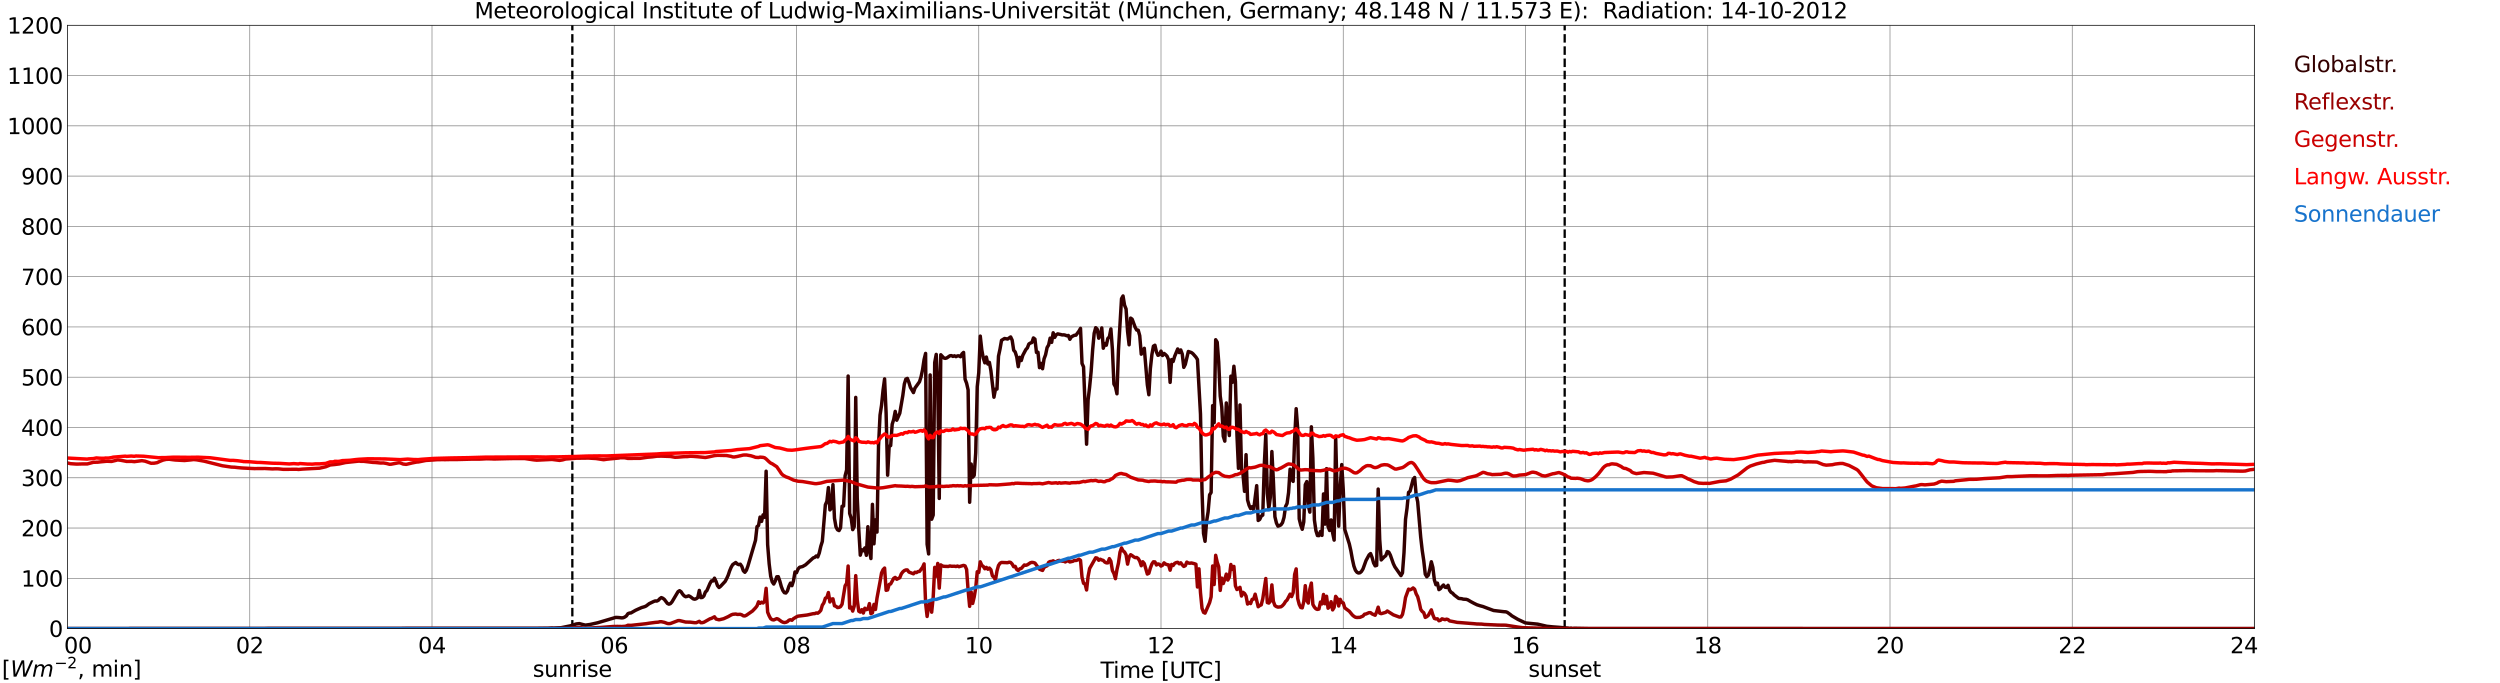 <?xml version="1.0" encoding="utf-8" standalone="no"?>
<!DOCTYPE svg PUBLIC "-//W3C//DTD SVG 1.1//EN"
  "http://www.w3.org/Graphics/SVG/1.1/DTD/svg11.dtd">
<svg xmlns:xlink="http://www.w3.org/1999/xlink" width="1085.4pt" height="296.64pt" viewBox="0 0 1085.4 296.64" xmlns="http://www.w3.org/2000/svg" version="1.1">
 <defs>
  <style type="text/css">*{stroke-linejoin: round; stroke-linecap: butt}</style>
 </defs>
 <g id="figure_1">
  <g id="patch_1">
   <path d="M 0 296.64 
L 1085.4 296.64 
L 1085.4 0 
L 0 0 
z
" style="fill: #ffffff"/>
  </g>
  <g id="axes_1">
   <g id="patch_2">
    <path d="M 29.306 272.909 
L 978.814 272.909 
L 978.814 10.976 
L 29.306 10.976 
z
" style="fill: #ffffff"/>
   </g>
   <g id="patch_3">
    <path d="M 978.814 272.909 
L 978.814 272.909 
L 978.814 10.976 
L 978.814 10.976 
z
" clip-path="url(#p1016186104)" style="fill: #d3d3d3; opacity: 0.25; stroke: #d3d3d3; stroke-linejoin: miter"/>
   </g>
   <g id="matplotlib.axis_1">
    <g id="xtick_1">
     <g id="line2d_1">
      <path d="M 29.306 272.909 
L 29.306 10.976 
" clip-path="url(#p1016186104)" style="fill: none; stroke: #808080; stroke-width: 0.3; stroke-linecap: square"/>
     </g>
     <g id="line2d_2"/>
     <g id="text_1">
      <!--    00 -->
      <g transform="translate(18.733 283.627) scale(0.095 -0.095)">
       <defs>
        <path id="DejaVuSans-20" transform="scale(0.016)"/>
        <path id="DejaVuSans-30" d="M 2034 4250 
Q 1547 4250 1301 3770 
Q 1056 3291 1056 2328 
Q 1056 1369 1301 889 
Q 1547 409 2034 409 
Q 2525 409 2770 889 
Q 3016 1369 3016 2328 
Q 3016 3291 2770 3770 
Q 2525 4250 2034 4250 
z
M 2034 4750 
Q 2819 4750 3233 4129 
Q 3647 3509 3647 2328 
Q 3647 1150 3233 529 
Q 2819 -91 2034 -91 
Q 1250 -91 836 529 
Q 422 1150 422 2328 
Q 422 3509 836 4129 
Q 1250 4750 2034 4750 
z
" transform="scale(0.016)"/>
       </defs>
       <use xlink:href="#DejaVuSans-20"/>
       <use xlink:href="#DejaVuSans-20" transform="translate(31.787 0)"/>
       <use xlink:href="#DejaVuSans-20" transform="translate(63.574 0)"/>
       <use xlink:href="#DejaVuSans-30" transform="translate(95.361 0)"/>
       <use xlink:href="#DejaVuSans-30" transform="translate(158.984 0)"/>
      </g>
     </g>
    </g>
    <g id="xtick_2">
     <g id="line2d_3">
      <path d="M 108.431 272.909 
L 108.431 10.976 
" clip-path="url(#p1016186104)" style="fill: none; stroke: #808080; stroke-width: 0.3; stroke-linecap: square"/>
     </g>
     <g id="line2d_4"/>
     <g id="text_2">
      <!-- 02 -->
      <g transform="translate(102.387 283.627) scale(0.095 -0.095)">
       <defs>
        <path id="DejaVuSans-32" d="M 1228 531 
L 3431 531 
L 3431 0 
L 469 0 
L 469 531 
Q 828 903 1448 1529 
Q 2069 2156 2228 2338 
Q 2531 2678 2651 2914 
Q 2772 3150 2772 3378 
Q 2772 3750 2511 3984 
Q 2250 4219 1831 4219 
Q 1534 4219 1204 4116 
Q 875 4013 500 3803 
L 500 4441 
Q 881 4594 1212 4672 
Q 1544 4750 1819 4750 
Q 2544 4750 2975 4387 
Q 3406 4025 3406 3419 
Q 3406 3131 3298 2873 
Q 3191 2616 2906 2266 
Q 2828 2175 2409 1742 
Q 1991 1309 1228 531 
z
" transform="scale(0.016)"/>
       </defs>
       <use xlink:href="#DejaVuSans-30"/>
       <use xlink:href="#DejaVuSans-32" transform="translate(63.623 0)"/>
      </g>
     </g>
    </g>
    <g id="xtick_3">
     <g id="line2d_5">
      <path d="M 187.557 272.909 
L 187.557 10.976 
" clip-path="url(#p1016186104)" style="fill: none; stroke: #808080; stroke-width: 0.3; stroke-linecap: square"/>
     </g>
     <g id="line2d_6"/>
     <g id="text_3">
      <!-- 04 -->
      <g transform="translate(181.513 283.627) scale(0.095 -0.095)">
       <defs>
        <path id="DejaVuSans-34" d="M 2419 4116 
L 825 1625 
L 2419 1625 
L 2419 4116 
z
M 2253 4666 
L 3047 4666 
L 3047 1625 
L 3713 1625 
L 3713 1100 
L 3047 1100 
L 3047 0 
L 2419 0 
L 2419 1100 
L 313 1100 
L 313 1709 
L 2253 4666 
z
" transform="scale(0.016)"/>
       </defs>
       <use xlink:href="#DejaVuSans-30"/>
       <use xlink:href="#DejaVuSans-34" transform="translate(63.623 0)"/>
      </g>
     </g>
    </g>
    <g id="xtick_4">
     <g id="line2d_7">
      <path d="M 266.683 272.909 
L 266.683 10.976 
" clip-path="url(#p1016186104)" style="fill: none; stroke: #808080; stroke-width: 0.3; stroke-linecap: square"/>
     </g>
     <g id="line2d_8"/>
     <g id="text_4">
      <!-- 06 -->
      <g transform="translate(260.638 283.627) scale(0.095 -0.095)">
       <defs>
        <path id="DejaVuSans-36" d="M 2113 2584 
Q 1688 2584 1439 2293 
Q 1191 2003 1191 1497 
Q 1191 994 1439 701 
Q 1688 409 2113 409 
Q 2538 409 2786 701 
Q 3034 994 3034 1497 
Q 3034 2003 2786 2293 
Q 2538 2584 2113 2584 
z
M 3366 4563 
L 3366 3988 
Q 3128 4100 2886 4159 
Q 2644 4219 2406 4219 
Q 1781 4219 1451 3797 
Q 1122 3375 1075 2522 
Q 1259 2794 1537 2939 
Q 1816 3084 2150 3084 
Q 2853 3084 3261 2657 
Q 3669 2231 3669 1497 
Q 3669 778 3244 343 
Q 2819 -91 2113 -91 
Q 1303 -91 875 529 
Q 447 1150 447 2328 
Q 447 3434 972 4092 
Q 1497 4750 2381 4750 
Q 2619 4750 2861 4703 
Q 3103 4656 3366 4563 
z
" transform="scale(0.016)"/>
       </defs>
       <use xlink:href="#DejaVuSans-30"/>
       <use xlink:href="#DejaVuSans-36" transform="translate(63.623 0)"/>
      </g>
     </g>
    </g>
    <g id="xtick_5">
     <g id="line2d_9">
      <path d="M 345.808 272.909 
L 345.808 10.976 
" clip-path="url(#p1016186104)" style="fill: none; stroke: #808080; stroke-width: 0.3; stroke-linecap: square"/>
     </g>
     <g id="line2d_10"/>
     <g id="text_5">
      <!-- 08 -->
      <g transform="translate(339.764 283.627) scale(0.095 -0.095)">
       <defs>
        <path id="DejaVuSans-38" d="M 2034 2216 
Q 1584 2216 1326 1975 
Q 1069 1734 1069 1313 
Q 1069 891 1326 650 
Q 1584 409 2034 409 
Q 2484 409 2743 651 
Q 3003 894 3003 1313 
Q 3003 1734 2745 1975 
Q 2488 2216 2034 2216 
z
M 1403 2484 
Q 997 2584 770 2862 
Q 544 3141 544 3541 
Q 544 4100 942 4425 
Q 1341 4750 2034 4750 
Q 2731 4750 3128 4425 
Q 3525 4100 3525 3541 
Q 3525 3141 3298 2862 
Q 3072 2584 2669 2484 
Q 3125 2378 3379 2068 
Q 3634 1759 3634 1313 
Q 3634 634 3220 271 
Q 2806 -91 2034 -91 
Q 1263 -91 848 271 
Q 434 634 434 1313 
Q 434 1759 690 2068 
Q 947 2378 1403 2484 
z
M 1172 3481 
Q 1172 3119 1398 2916 
Q 1625 2713 2034 2713 
Q 2441 2713 2670 2916 
Q 2900 3119 2900 3481 
Q 2900 3844 2670 4047 
Q 2441 4250 2034 4250 
Q 1625 4250 1398 4047 
Q 1172 3844 1172 3481 
z
" transform="scale(0.016)"/>
       </defs>
       <use xlink:href="#DejaVuSans-30"/>
       <use xlink:href="#DejaVuSans-38" transform="translate(63.623 0)"/>
      </g>
     </g>
    </g>
    <g id="xtick_6">
     <g id="line2d_11">
      <path d="M 424.934 272.909 
L 424.934 10.976 
" clip-path="url(#p1016186104)" style="fill: none; stroke: #808080; stroke-width: 0.3; stroke-linecap: square"/>
     </g>
     <g id="line2d_12"/>
     <g id="text_6">
      <!-- 10 -->
      <g transform="translate(418.89 283.627) scale(0.095 -0.095)">
       <defs>
        <path id="DejaVuSans-31" d="M 794 531 
L 1825 531 
L 1825 4091 
L 703 3866 
L 703 4441 
L 1819 4666 
L 2450 4666 
L 2450 531 
L 3481 531 
L 3481 0 
L 794 0 
L 794 531 
z
" transform="scale(0.016)"/>
       </defs>
       <use xlink:href="#DejaVuSans-31"/>
       <use xlink:href="#DejaVuSans-30" transform="translate(63.623 0)"/>
      </g>
     </g>
    </g>
    <g id="xtick_7">
     <g id="line2d_13">
      <path d="M 504.06 272.909 
L 504.06 10.976 
" clip-path="url(#p1016186104)" style="fill: none; stroke: #808080; stroke-width: 0.3; stroke-linecap: square"/>
     </g>
     <g id="line2d_14"/>
     <g id="text_7">
      <!-- 12 -->
      <g transform="translate(498.015 283.627) scale(0.095 -0.095)">
       <use xlink:href="#DejaVuSans-31"/>
       <use xlink:href="#DejaVuSans-32" transform="translate(63.623 0)"/>
      </g>
     </g>
    </g>
    <g id="xtick_8">
     <g id="line2d_15">
      <path d="M 583.185 272.909 
L 583.185 10.976 
" clip-path="url(#p1016186104)" style="fill: none; stroke: #808080; stroke-width: 0.3; stroke-linecap: square"/>
     </g>
     <g id="line2d_16"/>
     <g id="text_8">
      <!-- 14 -->
      <g transform="translate(577.141 283.627) scale(0.095 -0.095)">
       <use xlink:href="#DejaVuSans-31"/>
       <use xlink:href="#DejaVuSans-34" transform="translate(63.623 0)"/>
      </g>
     </g>
    </g>
    <g id="xtick_9">
     <g id="line2d_17">
      <path d="M 662.311 272.909 
L 662.311 10.976 
" clip-path="url(#p1016186104)" style="fill: none; stroke: #808080; stroke-width: 0.3; stroke-linecap: square"/>
     </g>
     <g id="line2d_18"/>
     <g id="text_9">
      <!-- 16 -->
      <g transform="translate(656.267 283.627) scale(0.095 -0.095)">
       <use xlink:href="#DejaVuSans-31"/>
       <use xlink:href="#DejaVuSans-36" transform="translate(63.623 0)"/>
      </g>
     </g>
    </g>
    <g id="xtick_10">
     <g id="line2d_19">
      <path d="M 741.437 272.909 
L 741.437 10.976 
" clip-path="url(#p1016186104)" style="fill: none; stroke: #808080; stroke-width: 0.3; stroke-linecap: square"/>
     </g>
     <g id="line2d_20"/>
     <g id="text_10">
      <!-- 18 -->
      <g transform="translate(735.392 283.627) scale(0.095 -0.095)">
       <use xlink:href="#DejaVuSans-31"/>
       <use xlink:href="#DejaVuSans-38" transform="translate(63.623 0)"/>
      </g>
     </g>
    </g>
    <g id="xtick_11">
     <g id="line2d_21">
      <path d="M 820.562 272.909 
L 820.562 10.976 
" clip-path="url(#p1016186104)" style="fill: none; stroke: #808080; stroke-width: 0.3; stroke-linecap: square"/>
     </g>
     <g id="line2d_22"/>
     <g id="text_11">
      <!-- 20 -->
      <g transform="translate(814.518 283.627) scale(0.095 -0.095)">
       <use xlink:href="#DejaVuSans-32"/>
       <use xlink:href="#DejaVuSans-30" transform="translate(63.623 0)"/>
      </g>
     </g>
    </g>
    <g id="xtick_12">
     <g id="line2d_23">
      <path d="M 899.688 272.909 
L 899.688 10.976 
" clip-path="url(#p1016186104)" style="fill: none; stroke: #808080; stroke-width: 0.3; stroke-linecap: square"/>
     </g>
     <g id="line2d_24"/>
     <g id="text_12">
      <!-- 22 -->
      <g transform="translate(893.644 283.627) scale(0.095 -0.095)">
       <use xlink:href="#DejaVuSans-32"/>
       <use xlink:href="#DejaVuSans-32" transform="translate(63.623 0)"/>
      </g>
     </g>
    </g>
    <g id="xtick_13">
     <g id="line2d_25">
      <path d="M 978.814 272.909 
L 978.814 10.976 
" clip-path="url(#p1016186104)" style="fill: none; stroke: #808080; stroke-width: 0.3; stroke-linecap: square"/>
     </g>
     <g id="line2d_26"/>
     <g id="text_13">
      <!-- 24    -->
      <g transform="translate(968.241 283.627) scale(0.095 -0.095)">
       <use xlink:href="#DejaVuSans-32"/>
       <use xlink:href="#DejaVuSans-34" transform="translate(63.623 0)"/>
       <use xlink:href="#DejaVuSans-20" transform="translate(127.246 0)"/>
       <use xlink:href="#DejaVuSans-20" transform="translate(159.033 0)"/>
       <use xlink:href="#DejaVuSans-20" transform="translate(190.82 0)"/>
      </g>
     </g>
    </g>
    <g id="text_14">
     <!-- Time [UTC] -->
     <g transform="translate(477.806 294.322) scale(0.095 -0.095)">
      <defs>
       <path id="DejaVuSans-54" d="M -19 4666 
L 3928 4666 
L 3928 4134 
L 2272 4134 
L 2272 0 
L 1638 0 
L 1638 4134 
L -19 4134 
L -19 4666 
z
" transform="scale(0.016)"/>
       <path id="DejaVuSans-69" d="M 603 3500 
L 1178 3500 
L 1178 0 
L 603 0 
L 603 3500 
z
M 603 4863 
L 1178 4863 
L 1178 4134 
L 603 4134 
L 603 4863 
z
" transform="scale(0.016)"/>
       <path id="DejaVuSans-6d" d="M 3328 2828 
Q 3544 3216 3844 3400 
Q 4144 3584 4550 3584 
Q 5097 3584 5394 3201 
Q 5691 2819 5691 2113 
L 5691 0 
L 5113 0 
L 5113 2094 
Q 5113 2597 4934 2840 
Q 4756 3084 4391 3084 
Q 3944 3084 3684 2787 
Q 3425 2491 3425 1978 
L 3425 0 
L 2847 0 
L 2847 2094 
Q 2847 2600 2669 2842 
Q 2491 3084 2119 3084 
Q 1678 3084 1418 2786 
Q 1159 2488 1159 1978 
L 1159 0 
L 581 0 
L 581 3500 
L 1159 3500 
L 1159 2956 
Q 1356 3278 1631 3431 
Q 1906 3584 2284 3584 
Q 2666 3584 2933 3390 
Q 3200 3197 3328 2828 
z
" transform="scale(0.016)"/>
       <path id="DejaVuSans-65" d="M 3597 1894 
L 3597 1613 
L 953 1613 
Q 991 1019 1311 708 
Q 1631 397 2203 397 
Q 2534 397 2845 478 
Q 3156 559 3463 722 
L 3463 178 
Q 3153 47 2828 -22 
Q 2503 -91 2169 -91 
Q 1331 -91 842 396 
Q 353 884 353 1716 
Q 353 2575 817 3079 
Q 1281 3584 2069 3584 
Q 2775 3584 3186 3129 
Q 3597 2675 3597 1894 
z
M 3022 2063 
Q 3016 2534 2758 2815 
Q 2500 3097 2075 3097 
Q 1594 3097 1305 2825 
Q 1016 2553 972 2059 
L 3022 2063 
z
" transform="scale(0.016)"/>
       <path id="DejaVuSans-5b" d="M 550 4863 
L 1875 4863 
L 1875 4416 
L 1125 4416 
L 1125 -397 
L 1875 -397 
L 1875 -844 
L 550 -844 
L 550 4863 
z
" transform="scale(0.016)"/>
       <path id="DejaVuSans-55" d="M 556 4666 
L 1191 4666 
L 1191 1831 
Q 1191 1081 1462 751 
Q 1734 422 2344 422 
Q 2950 422 3222 751 
Q 3494 1081 3494 1831 
L 3494 4666 
L 4128 4666 
L 4128 1753 
Q 4128 841 3676 375 
Q 3225 -91 2344 -91 
Q 1459 -91 1007 375 
Q 556 841 556 1753 
L 556 4666 
z
" transform="scale(0.016)"/>
       <path id="DejaVuSans-43" d="M 4122 4306 
L 4122 3641 
Q 3803 3938 3442 4084 
Q 3081 4231 2675 4231 
Q 1875 4231 1450 3742 
Q 1025 3253 1025 2328 
Q 1025 1406 1450 917 
Q 1875 428 2675 428 
Q 3081 428 3442 575 
Q 3803 722 4122 1019 
L 4122 359 
Q 3791 134 3420 21 
Q 3050 -91 2638 -91 
Q 1578 -91 968 557 
Q 359 1206 359 2328 
Q 359 3453 968 4101 
Q 1578 4750 2638 4750 
Q 3056 4750 3426 4639 
Q 3797 4528 4122 4306 
z
" transform="scale(0.016)"/>
       <path id="DejaVuSans-5d" d="M 1947 4863 
L 1947 -844 
L 622 -844 
L 622 -397 
L 1369 -397 
L 1369 4416 
L 622 4416 
L 622 4863 
L 1947 4863 
z
" transform="scale(0.016)"/>
      </defs>
      <use xlink:href="#DejaVuSans-54"/>
      <use xlink:href="#DejaVuSans-69" transform="translate(57.959 0)"/>
      <use xlink:href="#DejaVuSans-6d" transform="translate(85.742 0)"/>
      <use xlink:href="#DejaVuSans-65" transform="translate(183.154 0)"/>
      <use xlink:href="#DejaVuSans-20" transform="translate(244.678 0)"/>
      <use xlink:href="#DejaVuSans-5b" transform="translate(276.465 0)"/>
      <use xlink:href="#DejaVuSans-55" transform="translate(315.479 0)"/>
      <use xlink:href="#DejaVuSans-54" transform="translate(388.672 0)"/>
      <use xlink:href="#DejaVuSans-43" transform="translate(443.881 0)"/>
      <use xlink:href="#DejaVuSans-5d" transform="translate(513.705 0)"/>
     </g>
    </g>
   </g>
   <g id="matplotlib.axis_2">
    <g id="ytick_1">
     <g id="line2d_27">
      <path d="M 29.306 272.909 
L 978.814 272.909 
" clip-path="url(#p1016186104)" style="fill: none; stroke: #808080; stroke-width: 0.3; stroke-linecap: square"/>
     </g>
     <g id="line2d_28"/>
     <g id="text_15">
      <!-- 0 -->
      <g transform="translate(21.261 276.518) scale(0.095 -0.095)">
       <use xlink:href="#DejaVuSans-30"/>
      </g>
     </g>
    </g>
    <g id="ytick_2">
     <g id="line2d_29">
      <path d="M 29.306 251.081 
L 978.814 251.081 
" clip-path="url(#p1016186104)" style="fill: none; stroke: #808080; stroke-width: 0.3; stroke-linecap: square"/>
     </g>
     <g id="line2d_30"/>
     <g id="text_16">
      <!-- 100 -->
      <g transform="translate(9.173 254.69) scale(0.095 -0.095)">
       <use xlink:href="#DejaVuSans-31"/>
       <use xlink:href="#DejaVuSans-30" transform="translate(63.623 0)"/>
       <use xlink:href="#DejaVuSans-30" transform="translate(127.246 0)"/>
      </g>
     </g>
    </g>
    <g id="ytick_3">
     <g id="line2d_31">
      <path d="M 29.306 229.253 
L 978.814 229.253 
" clip-path="url(#p1016186104)" style="fill: none; stroke: #808080; stroke-width: 0.3; stroke-linecap: square"/>
     </g>
     <g id="line2d_32"/>
     <g id="text_17">
      <!-- 200 -->
      <g transform="translate(9.173 232.863) scale(0.095 -0.095)">
       <use xlink:href="#DejaVuSans-32"/>
       <use xlink:href="#DejaVuSans-30" transform="translate(63.623 0)"/>
       <use xlink:href="#DejaVuSans-30" transform="translate(127.246 0)"/>
      </g>
     </g>
    </g>
    <g id="ytick_4">
     <g id="line2d_33">
      <path d="M 29.306 207.426 
L 978.814 207.426 
" clip-path="url(#p1016186104)" style="fill: none; stroke: #808080; stroke-width: 0.3; stroke-linecap: square"/>
     </g>
     <g id="line2d_34"/>
     <g id="text_18">
      <!-- 300 -->
      <g transform="translate(9.173 211.035) scale(0.095 -0.095)">
       <defs>
        <path id="DejaVuSans-33" d="M 2597 2516 
Q 3050 2419 3304 2112 
Q 3559 1806 3559 1356 
Q 3559 666 3084 287 
Q 2609 -91 1734 -91 
Q 1441 -91 1130 -33 
Q 819 25 488 141 
L 488 750 
Q 750 597 1062 519 
Q 1375 441 1716 441 
Q 2309 441 2620 675 
Q 2931 909 2931 1356 
Q 2931 1769 2642 2001 
Q 2353 2234 1838 2234 
L 1294 2234 
L 1294 2753 
L 1863 2753 
Q 2328 2753 2575 2939 
Q 2822 3125 2822 3475 
Q 2822 3834 2567 4026 
Q 2313 4219 1838 4219 
Q 1578 4219 1281 4162 
Q 984 4106 628 3988 
L 628 4550 
Q 988 4650 1302 4700 
Q 1616 4750 1894 4750 
Q 2613 4750 3031 4423 
Q 3450 4097 3450 3541 
Q 3450 3153 3228 2886 
Q 3006 2619 2597 2516 
z
" transform="scale(0.016)"/>
       </defs>
       <use xlink:href="#DejaVuSans-33"/>
       <use xlink:href="#DejaVuSans-30" transform="translate(63.623 0)"/>
       <use xlink:href="#DejaVuSans-30" transform="translate(127.246 0)"/>
      </g>
     </g>
    </g>
    <g id="ytick_5">
     <g id="line2d_35">
      <path d="M 29.306 185.598 
L 978.814 185.598 
" clip-path="url(#p1016186104)" style="fill: none; stroke: #808080; stroke-width: 0.3; stroke-linecap: square"/>
     </g>
     <g id="line2d_36"/>
     <g id="text_19">
      <!-- 400 -->
      <g transform="translate(9.173 189.207) scale(0.095 -0.095)">
       <use xlink:href="#DejaVuSans-34"/>
       <use xlink:href="#DejaVuSans-30" transform="translate(63.623 0)"/>
       <use xlink:href="#DejaVuSans-30" transform="translate(127.246 0)"/>
      </g>
     </g>
    </g>
    <g id="ytick_6">
     <g id="line2d_37">
      <path d="M 29.306 163.77 
L 978.814 163.77 
" clip-path="url(#p1016186104)" style="fill: none; stroke: #808080; stroke-width: 0.3; stroke-linecap: square"/>
     </g>
     <g id="line2d_38"/>
     <g id="text_20">
      <!-- 500 -->
      <g transform="translate(9.173 167.379) scale(0.095 -0.095)">
       <defs>
        <path id="DejaVuSans-35" d="M 691 4666 
L 3169 4666 
L 3169 4134 
L 1269 4134 
L 1269 2991 
Q 1406 3038 1543 3061 
Q 1681 3084 1819 3084 
Q 2600 3084 3056 2656 
Q 3513 2228 3513 1497 
Q 3513 744 3044 326 
Q 2575 -91 1722 -91 
Q 1428 -91 1123 -41 
Q 819 9 494 109 
L 494 744 
Q 775 591 1075 516 
Q 1375 441 1709 441 
Q 2250 441 2565 725 
Q 2881 1009 2881 1497 
Q 2881 1984 2565 2268 
Q 2250 2553 1709 2553 
Q 1456 2553 1204 2497 
Q 953 2441 691 2322 
L 691 4666 
z
" transform="scale(0.016)"/>
       </defs>
       <use xlink:href="#DejaVuSans-35"/>
       <use xlink:href="#DejaVuSans-30" transform="translate(63.623 0)"/>
       <use xlink:href="#DejaVuSans-30" transform="translate(127.246 0)"/>
      </g>
     </g>
    </g>
    <g id="ytick_7">
     <g id="line2d_39">
      <path d="M 29.306 141.942 
L 978.814 141.942 
" clip-path="url(#p1016186104)" style="fill: none; stroke: #808080; stroke-width: 0.3; stroke-linecap: square"/>
     </g>
     <g id="line2d_40"/>
     <g id="text_21">
      <!-- 600 -->
      <g transform="translate(9.173 145.551) scale(0.095 -0.095)">
       <use xlink:href="#DejaVuSans-36"/>
       <use xlink:href="#DejaVuSans-30" transform="translate(63.623 0)"/>
       <use xlink:href="#DejaVuSans-30" transform="translate(127.246 0)"/>
      </g>
     </g>
    </g>
    <g id="ytick_8">
     <g id="line2d_41">
      <path d="M 29.306 120.114 
L 978.814 120.114 
" clip-path="url(#p1016186104)" style="fill: none; stroke: #808080; stroke-width: 0.3; stroke-linecap: square"/>
     </g>
     <g id="line2d_42"/>
     <g id="text_22">
      <!-- 700 -->
      <g transform="translate(9.173 123.724) scale(0.095 -0.095)">
       <defs>
        <path id="DejaVuSans-37" d="M 525 4666 
L 3525 4666 
L 3525 4397 
L 1831 0 
L 1172 0 
L 2766 4134 
L 525 4134 
L 525 4666 
z
" transform="scale(0.016)"/>
       </defs>
       <use xlink:href="#DejaVuSans-37"/>
       <use xlink:href="#DejaVuSans-30" transform="translate(63.623 0)"/>
       <use xlink:href="#DejaVuSans-30" transform="translate(127.246 0)"/>
      </g>
     </g>
    </g>
    <g id="ytick_9">
     <g id="line2d_43">
      <path d="M 29.306 98.287 
L 978.814 98.287 
" clip-path="url(#p1016186104)" style="fill: none; stroke: #808080; stroke-width: 0.3; stroke-linecap: square"/>
     </g>
     <g id="line2d_44"/>
     <g id="text_23">
      <!-- 800 -->
      <g transform="translate(9.173 101.896) scale(0.095 -0.095)">
       <use xlink:href="#DejaVuSans-38"/>
       <use xlink:href="#DejaVuSans-30" transform="translate(63.623 0)"/>
       <use xlink:href="#DejaVuSans-30" transform="translate(127.246 0)"/>
      </g>
     </g>
    </g>
    <g id="ytick_10">
     <g id="line2d_45">
      <path d="M 29.306 76.459 
L 978.814 76.459 
" clip-path="url(#p1016186104)" style="fill: none; stroke: #808080; stroke-width: 0.3; stroke-linecap: square"/>
     </g>
     <g id="line2d_46"/>
     <g id="text_24">
      <!-- 900 -->
      <g transform="translate(9.173 80.068) scale(0.095 -0.095)">
       <defs>
        <path id="DejaVuSans-39" d="M 703 97 
L 703 672 
Q 941 559 1184 500 
Q 1428 441 1663 441 
Q 2288 441 2617 861 
Q 2947 1281 2994 2138 
Q 2813 1869 2534 1725 
Q 2256 1581 1919 1581 
Q 1219 1581 811 2004 
Q 403 2428 403 3163 
Q 403 3881 828 4315 
Q 1253 4750 1959 4750 
Q 2769 4750 3195 4129 
Q 3622 3509 3622 2328 
Q 3622 1225 3098 567 
Q 2575 -91 1691 -91 
Q 1453 -91 1209 -44 
Q 966 3 703 97 
z
M 1959 2075 
Q 2384 2075 2632 2365 
Q 2881 2656 2881 3163 
Q 2881 3666 2632 3958 
Q 2384 4250 1959 4250 
Q 1534 4250 1286 3958 
Q 1038 3666 1038 3163 
Q 1038 2656 1286 2365 
Q 1534 2075 1959 2075 
z
" transform="scale(0.016)"/>
       </defs>
       <use xlink:href="#DejaVuSans-39"/>
       <use xlink:href="#DejaVuSans-30" transform="translate(63.623 0)"/>
       <use xlink:href="#DejaVuSans-30" transform="translate(127.246 0)"/>
      </g>
     </g>
    </g>
    <g id="ytick_11">
     <g id="line2d_47">
      <path d="M 29.306 54.631 
L 978.814 54.631 
" clip-path="url(#p1016186104)" style="fill: none; stroke: #808080; stroke-width: 0.3; stroke-linecap: square"/>
     </g>
     <g id="line2d_48"/>
     <g id="text_25">
      <!-- 1000 -->
      <g transform="translate(3.128 58.24) scale(0.095 -0.095)">
       <use xlink:href="#DejaVuSans-31"/>
       <use xlink:href="#DejaVuSans-30" transform="translate(63.623 0)"/>
       <use xlink:href="#DejaVuSans-30" transform="translate(127.246 0)"/>
       <use xlink:href="#DejaVuSans-30" transform="translate(190.869 0)"/>
      </g>
     </g>
    </g>
    <g id="ytick_12">
     <g id="line2d_49">
      <path d="M 29.306 32.803 
L 978.814 32.803 
" clip-path="url(#p1016186104)" style="fill: none; stroke: #808080; stroke-width: 0.3; stroke-linecap: square"/>
     </g>
     <g id="line2d_50"/>
     <g id="text_26">
      <!-- 1100 -->
      <g transform="translate(3.128 36.413) scale(0.095 -0.095)">
       <use xlink:href="#DejaVuSans-31"/>
       <use xlink:href="#DejaVuSans-31" transform="translate(63.623 0)"/>
       <use xlink:href="#DejaVuSans-30" transform="translate(127.246 0)"/>
       <use xlink:href="#DejaVuSans-30" transform="translate(190.869 0)"/>
      </g>
     </g>
    </g>
    <g id="ytick_13">
     <g id="line2d_51">
      <path d="M 29.306 10.976 
L 978.814 10.976 
" clip-path="url(#p1016186104)" style="fill: none; stroke: #808080; stroke-width: 0.3; stroke-linecap: square"/>
     </g>
     <g id="line2d_52"/>
     <g id="text_27">
      <!-- 1200 -->
      <g transform="translate(3.128 14.585) scale(0.095 -0.095)">
       <use xlink:href="#DejaVuSans-31"/>
       <use xlink:href="#DejaVuSans-32" transform="translate(63.623 0)"/>
       <use xlink:href="#DejaVuSans-30" transform="translate(127.246 0)"/>
       <use xlink:href="#DejaVuSans-30" transform="translate(190.869 0)"/>
      </g>
     </g>
    </g>
   </g>
   <g id="line2d_53">
    <path d="M 248.484 272.909 
L 248.484 10.976 
" clip-path="url(#p1016186104)" style="fill: none; stroke-dasharray: 3.7,1.6; stroke-dashoffset: 0; stroke: #000000"/>
   </g>
   <g id="line2d_54">
    <path d="M 679.323 272.909 
L 679.323 10.976 
" clip-path="url(#p1016186104)" style="fill: none; stroke-dasharray: 3.7,1.6; stroke-dashoffset: 0; stroke: #000000"/>
   </g>
   <g id="line2d_55">
    <path d="M 29.306 272.909 
L 237.67 272.806 
L 239.648 272.653 
L 240.308 272.719 
L 242.286 272.59 
L 243.604 272.525 
L 247.561 271.728 
L 250.198 270.89 
L 251.517 270.739 
L 252.836 271.084 
L 254.155 271.405 
L 256.133 271.125 
L 259.43 270.394 
L 267.342 268.048 
L 268.661 268.113 
L 269.98 268.264 
L 270.639 268.177 
L 271.298 267.875 
L 271.958 267.402 
L 272.617 266.433 
L 273.277 266.175 
L 273.936 266.109 
L 275.914 264.97 
L 277.233 264.368 
L 278.552 263.785 
L 279.87 263.398 
L 280.53 263.097 
L 281.849 262.084 
L 283.827 261.137 
L 284.486 260.901 
L 285.145 260.965 
L 285.805 260.644 
L 286.464 259.932 
L 287.124 259.459 
L 287.783 259.738 
L 288.442 260.255 
L 289.761 261.999 
L 290.42 262.301 
L 291.08 262.063 
L 291.739 261.331 
L 294.377 256.876 
L 295.036 256.466 
L 295.696 256.918 
L 296.355 257.931 
L 297.014 258.684 
L 297.674 259.072 
L 298.333 258.941 
L 298.992 258.684 
L 299.652 259.007 
L 300.971 259.998 
L 301.63 260.148 
L 302.289 259.932 
L 302.949 259.437 
L 303.608 256.337 
L 304.267 259.459 
L 304.927 259.395 
L 305.586 258.749 
L 306.246 257.049 
L 306.905 256.403 
L 308.224 253.345 
L 308.883 252.183 
L 309.543 252.227 
L 310.202 251.02 
L 310.861 252.419 
L 311.521 254.27 
L 312.18 255.067 
L 312.839 254.552 
L 314.818 252.441 
L 315.477 251.236 
L 316.136 249.771 
L 316.796 247.792 
L 317.455 246.242 
L 318.114 245.122 
L 319.433 244.218 
L 320.093 244.864 
L 320.752 245.144 
L 321.411 244.95 
L 322.071 245.919 
L 322.73 247.813 
L 323.39 248.46 
L 324.049 247.576 
L 324.708 245.768 
L 328.005 234.575 
L 328.665 228.655 
L 329.324 228.138 
L 329.983 224.499 
L 330.643 226.372 
L 331.302 223.532 
L 331.961 224.587 
L 332.621 204.588 
L 333.28 236.489 
L 333.94 244.777 
L 334.599 250.182 
L 335.258 252.592 
L 335.918 253.561 
L 336.577 252.29 
L 337.236 250.417 
L 337.896 250.374 
L 338.555 252.247 
L 339.215 254.659 
L 339.874 256.359 
L 340.533 257.306 
L 341.193 257.457 
L 341.852 256.595 
L 342.512 254.53 
L 343.171 253.172 
L 343.83 254.27 
L 344.49 252.247 
L 345.149 248.329 
L 345.808 248.652 
L 346.468 247.06 
L 347.127 246.285 
L 348.446 245.962 
L 349.765 245.209 
L 353.062 242.217 
L 353.721 241.979 
L 354.38 241.376 
L 355.04 241.806 
L 355.699 240.065 
L 356.359 237.179 
L 357.018 235.07 
L 358.337 219.182 
L 358.996 217.654 
L 359.655 211.691 
L 360.315 221.378 
L 360.974 220.561 
L 361.634 210.401 
L 362.293 225.017 
L 362.952 228.784 
L 363.612 230.011 
L 364.271 230.356 
L 364.93 229.151 
L 365.59 219.806 
L 366.249 219.699 
L 366.909 206.59 
L 367.568 204.049 
L 368.227 163.257 
L 368.887 222.908 
L 369.546 224.995 
L 370.206 229.945 
L 370.865 228.677 
L 371.524 172.536 
L 372.184 216.255 
L 372.843 229.86 
L 373.502 241.032 
L 374.162 238.685 
L 374.821 239.117 
L 375.481 237.888 
L 376.14 241.097 
L 376.799 228.677 
L 377.459 238.857 
L 378.118 242.496 
L 378.777 218.968 
L 379.437 236.103 
L 380.096 225.684 
L 380.756 231.002 
L 381.415 193.74 
L 382.074 180.219 
L 382.734 175.893 
L 383.393 169.306 
L 384.053 164.506 
L 384.712 179.316 
L 385.371 206.31 
L 386.031 193.781 
L 386.69 193.458 
L 387.349 184.203 
L 388.009 182.092 
L 388.668 178.606 
L 389.328 182.437 
L 390.646 179.423 
L 391.965 171.717 
L 392.624 166.745 
L 393.284 164.593 
L 393.943 164.292 
L 394.603 165.992 
L 395.262 168.166 
L 396.581 170.447 
L 397.24 168.489 
L 399.218 165.732 
L 399.878 163.602 
L 400.537 160.524 
L 401.196 156.111 
L 401.856 153.441 
L 402.515 236.297 
L 403.175 240.495 
L 403.834 162.783 
L 404.493 225.425 
L 405.153 223.617 
L 405.812 157.403 
L 406.471 153.871 
L 407.131 166.636 
L 407.79 216.405 
L 408.45 154.022 
L 409.768 155.421 
L 410.428 155.593 
L 411.087 155.379 
L 412.406 154.474 
L 413.065 154.388 
L 413.725 154.733 
L 414.384 154.474 
L 415.043 154.84 
L 415.703 154.517 
L 416.362 154.495 
L 417.022 154.884 
L 417.681 153.614 
L 418.34 153.011 
L 419 164.656 
L 419.659 166.4 
L 420.318 169.284 
L 420.978 218.064 
L 421.637 201.467 
L 422.297 207.17 
L 422.956 206.417 
L 423.615 196.579 
L 424.275 167.906 
L 424.934 161.858 
L 425.593 145.928 
L 426.253 151.891 
L 426.912 155.508 
L 427.572 157.532 
L 428.231 155.013 
L 428.89 158.049 
L 429.55 157.337 
L 430.209 160.932 
L 431.528 172.449 
L 432.187 168.963 
L 432.847 168.919 
L 433.506 154.624 
L 434.165 151.546 
L 434.825 147.759 
L 436.144 146.963 
L 437.462 147.198 
L 438.781 146.295 
L 439.44 147.694 
L 440.1 152.042 
L 440.759 152.817 
L 441.419 154.906 
L 442.078 159.188 
L 442.737 155.141 
L 443.397 156.519 
L 444.056 154.281 
L 445.375 151.784 
L 446.034 151.051 
L 446.694 149.329 
L 447.353 148.942 
L 448.012 148.704 
L 448.672 146.725 
L 449.331 147.242 
L 449.991 153.011 
L 450.65 152.924 
L 451.309 159.618 
L 451.969 157.767 
L 452.628 160.092 
L 453.287 155.809 
L 453.947 154.022 
L 454.606 150.9 
L 455.266 149.783 
L 455.925 146.812 
L 456.584 148.641 
L 457.244 144.487 
L 457.903 146.489 
L 458.563 145.347 
L 459.222 144.959 
L 460.541 145.24 
L 461.2 145.413 
L 461.859 145.369 
L 462.519 145.52 
L 463.178 145.799 
L 463.838 145.649 
L 464.497 147.305 
L 465.156 146.229 
L 466.475 145.563 
L 467.134 145.52 
L 468.453 143.754 
L 469.113 142.571 
L 469.772 157.811 
L 470.431 159.276 
L 471.75 192.855 
L 472.409 173.612 
L 473.069 168.035 
L 473.728 161.277 
L 474.388 151.806 
L 475.047 144.701 
L 475.706 142.27 
L 476.366 142.894 
L 477.025 146.832 
L 477.685 145.432 
L 478.344 142.377 
L 479.003 151.182 
L 479.663 149.137 
L 480.322 149.868 
L 480.981 146.941 
L 481.641 146.273 
L 482.3 142.807 
L 482.96 151.656 
L 483.619 166.745 
L 484.278 167.906 
L 484.938 170.964 
L 485.597 151.913 
L 486.916 129.677 
L 487.575 128.492 
L 488.235 132.495 
L 488.894 134.132 
L 489.553 143.992 
L 490.213 149.695 
L 490.872 138.114 
L 491.532 138.565 
L 492.85 142.119 
L 493.51 143.302 
L 494.169 143.346 
L 494.828 145.756 
L 495.488 153.764 
L 496.147 152.71 
L 496.807 151.223 
L 498.125 167.068 
L 498.785 171.373 
L 499.444 160.029 
L 500.103 153.958 
L 500.763 150.298 
L 501.422 149.89 
L 502.082 152.795 
L 502.741 154.26 
L 503.4 153.98 
L 504.06 152.45 
L 504.719 154.345 
L 505.379 153.441 
L 506.038 153.958 
L 506.697 154.646 
L 507.357 156.218 
L 508.016 166.012 
L 508.675 156.111 
L 509.335 156.929 
L 509.994 154.69 
L 511.313 151.505 
L 511.972 153.074 
L 512.632 151.935 
L 513.291 153.742 
L 513.95 159.49 
L 514.61 158.2 
L 515.929 152.601 
L 517.247 153.055 
L 517.907 153.548 
L 519.226 155.056 
L 519.885 156.089 
L 521.204 179.833 
L 521.863 213.112 
L 522.522 231.604 
L 523.182 235.005 
L 523.841 226.437 
L 524.501 222.284 
L 525.16 214.834 
L 525.819 213.823 
L 526.479 176.109 
L 527.138 183.491 
L 527.797 147.5 
L 528.457 148.554 
L 529.116 157.187 
L 529.776 171.953 
L 530.435 176.734 
L 531.094 189.391 
L 531.754 191.522 
L 532.413 174.946 
L 533.073 183.083 
L 533.732 189.088 
L 534.391 163.323 
L 535.051 165.992 
L 535.71 159.016 
L 536.369 165.604 
L 537.029 188.702 
L 537.688 203.339 
L 538.348 175.808 
L 539.007 203.49 
L 539.666 206.116 
L 540.326 213.328 
L 540.985 197.398 
L 541.644 217.073 
L 542.304 219.398 
L 542.963 220.797 
L 543.623 219.979 
L 544.282 221.227 
L 545.601 210.852 
L 546.26 225.964 
L 546.919 225.512 
L 547.579 224.069 
L 548.238 223.639 
L 548.898 201.918 
L 549.557 188.636 
L 550.216 214.231 
L 550.876 220.885 
L 551.535 215.847 
L 552.195 196.042 
L 552.854 208.7 
L 553.513 224.349 
L 554.173 227.062 
L 554.832 228.439 
L 555.491 228.223 
L 556.151 227.858 
L 556.81 226.911 
L 557.47 224.63 
L 558.129 219.915 
L 558.788 218.601 
L 559.448 213.845 
L 560.107 203.706 
L 560.766 208.098 
L 561.426 209.001 
L 562.085 190.358 
L 562.745 177.443 
L 563.404 186.01 
L 564.063 225.254 
L 564.723 227.944 
L 565.382 229.795 
L 566.042 226.588 
L 566.701 210.442 
L 567.36 209.087 
L 568.02 219.57 
L 568.679 222.347 
L 569.338 185.301 
L 569.998 198.884 
L 570.657 225.726 
L 571.317 230.377 
L 571.976 232.508 
L 572.635 232.551 
L 573.295 230.742 
L 573.954 232.442 
L 574.613 214.448 
L 575.273 227.557 
L 575.932 203.468 
L 576.592 228.612 
L 577.251 230.312 
L 577.91 225.748 
L 578.57 231.344 
L 579.229 234.488 
L 579.889 189.734 
L 580.548 214.943 
L 581.207 228.439 
L 581.867 211.389 
L 582.526 201.704 
L 583.185 212.509 
L 583.845 229.882 
L 585.823 236.166 
L 586.482 239.095 
L 587.142 242.776 
L 587.801 245.746 
L 588.46 247.554 
L 589.12 248.438 
L 589.779 248.783 
L 590.439 248.673 
L 591.098 248.093 
L 591.757 247.017 
L 593.076 243.356 
L 594.395 240.925 
L 595.054 240.344 
L 595.714 242.066 
L 596.373 244.432 
L 597.032 245.661 
L 597.692 245.467 
L 598.351 212.337 
L 599.011 234.186 
L 599.67 243.099 
L 600.989 241.743 
L 601.648 241.248 
L 602.307 239.46 
L 602.967 239.72 
L 603.626 240.99 
L 604.945 244.736 
L 605.604 246.113 
L 608.242 249.9 
L 608.901 248.717 
L 609.561 239.955 
L 610.22 225.447 
L 610.879 220.603 
L 611.539 213.78 
L 612.198 213.284 
L 613.517 208.098 
L 614.176 207.301 
L 614.836 214.812 
L 615.495 217.848 
L 616.814 233.239 
L 617.473 238.967 
L 618.133 243.4 
L 618.792 249.298 
L 619.451 250.396 
L 620.111 249.73 
L 620.77 247.167 
L 621.429 243.895 
L 622.089 246.371 
L 622.748 251.795 
L 623.408 253.862 
L 624.067 253.172 
L 624.726 255.992 
L 625.386 255.562 
L 626.045 254.615 
L 626.705 253.991 
L 627.364 254.938 
L 628.023 255.067 
L 628.683 254.119 
L 629.342 256.274 
L 630.001 257.156 
L 630.661 257.542 
L 631.32 258.275 
L 633.298 259.803 
L 634.617 259.932 
L 635.276 260.126 
L 636.595 260.212 
L 637.255 260.428 
L 638.573 261.203 
L 639.892 261.912 
L 641.211 262.558 
L 642.53 262.988 
L 643.848 263.333 
L 645.827 264.086 
L 648.464 265.055 
L 653.08 265.594 
L 653.739 265.616 
L 654.399 265.852 
L 655.717 266.799 
L 656.377 267.358 
L 659.014 268.908 
L 662.311 270.46 
L 667.586 270.975 
L 671.542 271.9 
L 674.18 272.16 
L 676.817 272.352 
L 679.455 272.59 
L 680.774 272.697 
L 681.433 272.848 
L 682.092 272.719 
L 682.752 272.909 
L 683.411 272.784 
L 690.005 272.909 
L 978.154 272.909 
L 978.154 272.909 
" clip-path="url(#p1016186104)" style="fill: none; stroke: #330000; stroke-width: 1.5; stroke-linecap: square"/>
   </g>
   <g id="line2d_56">
    <path d="M 29.306 272.909 
L 246.901 272.804 
L 250.198 272.459 
L 251.517 272.437 
L 254.155 272.739 
L 260.748 272.415 
L 266.023 272.007 
L 268.002 271.964 
L 269.98 272.007 
L 271.298 271.922 
L 271.958 271.769 
L 272.617 271.449 
L 273.936 271.512 
L 280.53 270.781 
L 281.849 270.564 
L 284.486 270.22 
L 285.805 270.113 
L 286.464 269.94 
L 287.124 269.918 
L 288.442 270.2 
L 289.761 270.693 
L 290.42 270.759 
L 291.08 270.693 
L 292.399 270.2 
L 294.377 269.445 
L 295.036 269.425 
L 297.674 270.069 
L 299.652 270.113 
L 301.63 270.351 
L 302.289 270.351 
L 303.608 269.746 
L 304.267 270.351 
L 304.927 270.329 
L 305.586 270.156 
L 308.224 268.67 
L 308.883 268.478 
L 310.202 267.788 
L 310.861 268.757 
L 312.18 269.102 
L 314.158 268.628 
L 316.136 267.723 
L 317.455 266.969 
L 318.114 266.712 
L 319.433 266.583 
L 320.093 266.756 
L 321.411 266.712 
L 322.071 266.948 
L 322.73 267.38 
L 323.39 267.421 
L 324.049 267.12 
L 326.686 265.291 
L 328.005 263.914 
L 328.665 263.073 
L 329.324 261.288 
L 329.983 261.953 
L 330.643 261.438 
L 331.302 261.783 
L 331.961 261.028 
L 332.621 255.431 
L 333.28 265.786 
L 333.94 267.38 
L 334.599 268.607 
L 335.258 269.037 
L 335.918 269.165 
L 337.236 268.585 
L 337.896 268.82 
L 339.215 269.79 
L 339.874 270.134 
L 340.533 270.285 
L 341.193 270.178 
L 341.852 269.897 
L 342.512 269.294 
L 343.171 269.058 
L 343.83 269.294 
L 344.49 268.607 
L 345.808 267.81 
L 346.468 267.509 
L 350.424 267.013 
L 353.062 266.433 
L 353.721 266.411 
L 354.38 266.109 
L 355.04 266.238 
L 355.699 265.743 
L 356.359 264.99 
L 357.018 262.75 
L 357.677 261.761 
L 358.337 259.716 
L 358.996 259.371 
L 359.655 257.263 
L 360.315 261.351 
L 360.974 260.124 
L 361.634 259.995 
L 362.293 263.01 
L 362.952 263.246 
L 363.612 263.785 
L 364.271 263.697 
L 364.93 263.374 
L 365.59 262.342 
L 366.909 254.333 
L 367.568 253.279 
L 368.227 245.744 
L 368.887 263.977 
L 369.546 263.569 
L 370.206 265.313 
L 370.865 263.161 
L 371.524 249.922 
L 372.184 260.554 
L 372.843 265.356 
L 373.502 265.743 
L 374.162 264.688 
L 374.821 266.153 
L 375.481 264.064 
L 376.14 264.688 
L 376.799 264.451 
L 377.459 262.063 
L 378.118 266.433 
L 378.777 266.066 
L 379.437 262.407 
L 380.096 264.601 
L 380.756 259.672 
L 382.074 252.57 
L 382.734 248.759 
L 383.393 247.316 
L 384.053 246.628 
L 384.712 256.294 
L 385.371 256.121 
L 386.031 253.731 
L 386.69 253.517 
L 388.009 251.083 
L 388.668 250.697 
L 389.328 251.494 
L 390.646 250.826 
L 391.306 249.167 
L 391.965 248.285 
L 392.624 247.726 
L 393.284 247.447 
L 393.943 247.447 
L 394.603 248.35 
L 396.581 249.125 
L 397.24 248.436 
L 397.899 248.586 
L 398.559 248.156 
L 399.218 248.091 
L 400.537 246.327 
L 401.196 244.819 
L 401.856 261.89 
L 402.515 267.637 
L 403.175 262.966 
L 403.834 261.159 
L 404.493 265.786 
L 405.153 259.328 
L 405.812 246.327 
L 406.471 250.158 
L 407.131 244.627 
L 407.79 255.324 
L 408.45 245.251 
L 409.109 245.681 
L 409.768 245.875 
L 411.746 245.938 
L 412.406 245.703 
L 413.065 245.853 
L 414.384 245.831 
L 415.043 245.96 
L 415.703 245.744 
L 416.362 246.045 
L 418.34 245.465 
L 419 245.703 
L 419.659 247.231 
L 420.318 256.294 
L 420.978 263.246 
L 421.637 256.981 
L 422.297 261.975 
L 422.956 259.177 
L 423.615 255.281 
L 424.275 248.222 
L 424.934 248.542 
L 425.593 243.915 
L 426.253 245.443 
L 426.912 245.917 
L 427.572 246.929 
L 428.231 246.327 
L 428.89 247.143 
L 429.55 246.628 
L 430.209 247.359 
L 430.869 250.007 
L 431.528 250.566 
L 432.187 251.858 
L 432.847 247.877 
L 433.506 245.508 
L 434.165 244.539 
L 434.825 244.194 
L 437.462 244.304 
L 438.122 244.066 
L 438.781 244.173 
L 439.44 244.884 
L 440.1 246.045 
L 440.759 245.895 
L 441.419 247.252 
L 442.078 247.704 
L 442.737 246.951 
L 443.397 246.801 
L 444.716 245.292 
L 445.375 245.443 
L 446.034 245.207 
L 447.353 244.325 
L 448.012 244.153 
L 448.672 244.238 
L 449.331 244.454 
L 450.65 246.283 
L 451.309 247.143 
L 452.628 247.661 
L 453.287 246.368 
L 453.947 245.938 
L 454.606 245.659 
L 455.266 244.153 
L 455.925 243.786 
L 456.584 243.764 
L 457.244 243.485 
L 457.903 243.915 
L 458.563 243.871 
L 459.222 243.441 
L 459.881 243.291 
L 461.2 243.657 
L 461.859 243.657 
L 462.519 243.98 
L 463.178 243.548 
L 463.838 243.57 
L 464.497 243.98 
L 465.816 243.679 
L 466.475 243.291 
L 467.134 243.356 
L 467.794 243.14 
L 468.453 242.773 
L 469.113 243.291 
L 469.772 250.588 
L 470.431 253.235 
L 471.091 253.537 
L 471.75 256.143 
L 472.409 250.245 
L 473.069 246.822 
L 475.706 242.171 
L 476.366 242.322 
L 477.025 243.247 
L 477.685 242.795 
L 478.344 243.118 
L 479.003 243.313 
L 479.663 244.044 
L 480.322 244.367 
L 480.981 244.367 
L 481.641 242.538 
L 482.3 243.679 
L 482.96 247.704 
L 483.619 248.996 
L 484.278 251.234 
L 484.938 247.316 
L 485.597 244.432 
L 486.256 239.761 
L 486.916 237.888 
L 487.575 239.137 
L 488.235 239.674 
L 488.894 240.881 
L 489.553 244.928 
L 490.213 241.828 
L 490.872 240.837 
L 491.532 241.224 
L 492.191 241.741 
L 492.85 242.108 
L 493.51 242.042 
L 494.169 242.516 
L 494.828 243.636 
L 495.488 245.615 
L 496.147 243.893 
L 496.807 244.69 
L 498.125 249.232 
L 498.785 248.887 
L 499.444 246.606 
L 500.103 244.862 
L 500.763 243.915 
L 501.422 243.959 
L 502.082 245.292 
L 502.741 244.84 
L 503.4 245.013 
L 504.06 245.766 
L 504.719 245.421 
L 505.379 244.367 
L 506.038 244.906 
L 506.697 245.142 
L 507.357 245.251 
L 508.016 247.554 
L 508.675 245.057 
L 509.335 245.508 
L 509.994 244.583 
L 510.654 244.26 
L 511.313 244.131 
L 511.972 244.777 
L 512.632 244.345 
L 513.291 245.229 
L 513.95 245.917 
L 514.61 245.594 
L 515.269 244.044 
L 515.929 244.432 
L 516.588 244.539 
L 517.247 244.41 
L 518.566 244.734 
L 519.226 244.991 
L 519.885 254.851 
L 520.544 246.973 
L 521.204 257.348 
L 521.863 264.086 
L 522.522 265.85 
L 523.182 266.195 
L 525.16 261.633 
L 525.819 259.135 
L 526.479 245.725 
L 527.138 253.775 
L 527.797 241.095 
L 528.457 244.066 
L 529.116 246.089 
L 529.776 256.335 
L 530.435 250.998 
L 531.094 253.345 
L 531.754 251.494 
L 532.413 249.254 
L 533.073 251.836 
L 533.732 250.481 
L 534.391 245.078 
L 535.051 247.209 
L 535.71 245.917 
L 536.369 254.333 
L 537.029 255.949 
L 537.688 255.54 
L 538.348 255.001 
L 539.007 258.769 
L 539.666 257.175 
L 540.326 257.649 
L 540.985 258.791 
L 541.644 262.257 
L 542.304 261.567 
L 542.963 262.041 
L 543.623 260.212 
L 544.282 260.102 
L 544.941 257.972 
L 546.26 263.418 
L 546.919 262.901 
L 547.579 262.6 
L 548.238 260.017 
L 549.557 251.171 
L 550.216 261.611 
L 550.876 261.825 
L 551.535 261.008 
L 552.195 253.947 
L 552.854 261.115 
L 553.513 262.923 
L 554.173 263.353 
L 554.832 263.591 
L 556.151 263.44 
L 556.81 262.944 
L 557.47 262.213 
L 558.129 261.137 
L 558.788 260.513 
L 560.107 257.95 
L 560.766 259.005 
L 561.426 257.304 
L 562.085 249.361 
L 562.745 246.993 
L 563.404 259.889 
L 564.063 262.407 
L 564.723 263.741 
L 565.382 263.914 
L 566.042 261.266 
L 566.701 254.27 
L 567.36 260.663 
L 568.02 261.825 
L 568.679 255.82 
L 569.338 253.15 
L 569.998 262.427 
L 570.657 263.591 
L 571.317 264.322 
L 571.976 264.601 
L 572.635 264.409 
L 573.295 261.395 
L 573.954 262.191 
L 574.613 258.101 
L 575.273 262.126 
L 575.932 258.876 
L 576.592 264.064 
L 577.251 263.353 
L 577.91 261.244 
L 578.57 264.795 
L 579.229 263.719 
L 579.889 258.919 
L 580.548 259.779 
L 581.207 263.095 
L 581.867 260.212 
L 582.526 261.567 
L 583.185 261.761 
L 583.845 263.914 
L 585.823 265.398 
L 587.142 267.013 
L 587.801 267.572 
L 588.46 267.982 
L 589.12 268.089 
L 590.439 268.026 
L 591.757 267.465 
L 592.417 266.668 
L 593.076 266.561 
L 594.395 265.981 
L 595.054 266 
L 595.714 266.539 
L 597.032 267.12 
L 597.692 265.658 
L 598.351 263.612 
L 599.011 266.195 
L 599.67 266.433 
L 601.648 265.85 
L 602.307 265.269 
L 604.945 266.948 
L 607.582 267.917 
L 608.242 267.853 
L 608.901 266.777 
L 609.561 263.697 
L 610.22 259.415 
L 611.539 255.776 
L 612.198 256.056 
L 612.858 255.776 
L 613.517 255.259 
L 614.176 255.82 
L 614.836 257.821 
L 615.495 259.048 
L 616.154 261.48 
L 616.814 264.582 
L 617.473 265.485 
L 618.133 266 
L 618.792 268.046 
L 619.451 267.723 
L 620.111 267.164 
L 621.429 264.774 
L 622.089 266.948 
L 622.748 268.497 
L 623.408 268.714 
L 624.067 268.65 
L 624.726 269.51 
L 625.386 269.316 
L 626.045 268.67 
L 627.364 269.037 
L 628.023 268.801 
L 628.683 268.993 
L 629.342 269.576 
L 631.32 269.94 
L 632.639 270.22 
L 633.958 270.307 
L 639.892 270.781 
L 641.211 270.909 
L 643.189 270.953 
L 644.508 271.104 
L 650.442 271.383 
L 653.739 271.427 
L 657.036 271.942 
L 659.014 272.243 
L 660.992 272.503 
L 664.289 272.61 
L 668.246 272.697 
L 670.224 272.826 
L 670.883 272.76 
L 672.202 272.889 
L 978.154 272.909 
L 978.154 272.909 
" clip-path="url(#p1016186104)" style="fill: none; stroke: #990000; stroke-width: 1.5; stroke-linecap: square"/>
   </g>
   <g id="line2d_57">
    <path d="M 29.306 200.997 
L 30.625 201.312 
L 33.262 201.491 
L 35.9 201.419 
L 37.878 201.432 
L 40.515 200.716 
L 42.493 200.659 
L 43.812 200.497 
L 46.45 200.251 
L 48.428 200.342 
L 50.406 199.862 
L 51.065 199.664 
L 52.384 199.832 
L 55.022 200.34 
L 56.34 200.329 
L 57 200.299 
L 58.319 200.438 
L 60.956 200.087 
L 61.615 200.002 
L 62.934 200.207 
L 64.253 200.665 
L 65.572 201.128 
L 66.89 201.1 
L 68.209 200.873 
L 69.528 200.259 
L 70.847 199.738 
L 72.166 199.443 
L 73.484 199.386 
L 74.803 199.565 
L 76.122 199.725 
L 80.078 199.941 
L 82.716 199.688 
L 84.034 199.52 
L 85.353 199.64 
L 88.65 200.229 
L 96.563 202.217 
L 100.519 202.802 
L 101.838 202.848 
L 103.156 203.003 
L 105.135 203.184 
L 107.113 203.285 
L 110.41 203.44 
L 115.025 203.403 
L 118.322 203.584 
L 119.641 203.525 
L 120.96 203.558 
L 122.938 203.769 
L 128.872 203.734 
L 129.532 203.822 
L 131.51 203.654 
L 138.763 203.263 
L 141.4 202.663 
L 143.379 201.864 
L 145.357 201.672 
L 147.335 201.419 
L 149.972 200.825 
L 155.907 200.185 
L 156.566 200.283 
L 157.885 200.288 
L 161.841 200.753 
L 163.16 200.816 
L 165.138 201.019 
L 166.457 200.997 
L 167.776 201.218 
L 169.094 201.565 
L 169.754 201.545 
L 173.051 200.921 
L 173.71 200.951 
L 175.029 201.467 
L 176.348 201.613 
L 177.666 201.303 
L 178.985 200.986 
L 180.963 200.591 
L 181.623 200.567 
L 184.92 199.906 
L 187.557 199.749 
L 189.535 199.592 
L 191.513 199.554 
L 193.492 199.559 
L 196.129 199.502 
L 198.767 199.502 
L 205.36 199.327 
L 207.998 199.345 
L 209.976 199.251 
L 211.295 199.177 
L 213.273 199.225 
L 214.592 199.288 
L 220.526 199.131 
L 223.823 199.065 
L 227.779 199.076 
L 231.736 199.657 
L 233.054 199.792 
L 239.648 199.465 
L 242.945 199.886 
L 244.264 199.67 
L 245.583 199.284 
L 250.198 198.945 
L 255.473 198.88 
L 258.77 199.081 
L 262.067 199.589 
L 263.386 199.391 
L 264.705 199.251 
L 268.661 198.86 
L 269.32 198.714 
L 271.298 198.751 
L 272.617 199.033 
L 276.573 198.985 
L 277.892 198.996 
L 281.189 198.511 
L 283.167 198.354 
L 285.145 198.083 
L 287.124 198.035 
L 291.08 198.181 
L 293.058 198.535 
L 294.377 198.476 
L 297.014 198.258 
L 298.333 198.243 
L 299.652 198.081 
L 300.971 198.136 
L 302.949 198.297 
L 306.246 198.635 
L 307.564 198.387 
L 310.202 197.81 
L 311.521 197.677 
L 315.477 197.771 
L 317.455 198.147 
L 318.114 198.371 
L 318.774 198.408 
L 320.093 198.184 
L 322.73 197.559 
L 324.049 197.529 
L 326.027 197.882 
L 327.346 198.297 
L 328.005 198.557 
L 329.324 198.638 
L 329.983 198.467 
L 331.302 198.574 
L 331.961 198.758 
L 332.621 199.255 
L 333.94 200.521 
L 334.599 201.054 
L 335.258 201.342 
L 337.236 202.637 
L 338.555 204.544 
L 339.215 205.566 
L 339.874 206.256 
L 341.193 207.013 
L 342.512 207.48 
L 344.49 208.43 
L 346.468 208.927 
L 348.446 209.069 
L 353.721 209.966 
L 354.38 209.995 
L 356.359 209.709 
L 358.996 208.984 
L 366.249 208.436 
L 368.887 208.951 
L 369.546 209.115 
L 371.524 209.995 
L 372.843 210.348 
L 376.799 211.464 
L 381.415 211.931 
L 383.393 211.741 
L 388.668 210.855 
L 389.328 210.968 
L 391.306 211.031 
L 393.284 211.156 
L 393.943 211.108 
L 395.262 211.245 
L 395.921 211.156 
L 397.24 211.317 
L 401.196 211.189 
L 401.856 210.938 
L 403.175 211.37 
L 403.834 211.409 
L 405.153 211.346 
L 406.471 211.261 
L 407.131 211.075 
L 409.768 211.2 
L 411.087 211.069 
L 411.746 211.136 
L 412.406 211.012 
L 413.065 211.007 
L 413.725 210.842 
L 415.043 210.949 
L 415.703 210.835 
L 416.362 210.946 
L 417.022 210.874 
L 418.34 211.069 
L 419 210.837 
L 419.659 211.021 
L 420.318 210.82 
L 421.637 210.905 
L 422.297 210.77 
L 428.89 210.617 
L 429.55 210.457 
L 432.847 210.553 
L 438.781 210.078 
L 439.44 209.925 
L 440.1 210.025 
L 440.759 209.803 
L 442.078 209.792 
L 443.397 209.875 
L 447.353 209.977 
L 448.012 210.043 
L 448.672 209.944 
L 449.991 209.947 
L 451.309 209.866 
L 452.628 210.062 
L 455.266 209.488 
L 456.584 209.77 
L 458.563 209.597 
L 459.222 209.811 
L 459.881 209.554 
L 460.541 209.757 
L 462.519 209.586 
L 464.497 209.785 
L 465.156 209.591 
L 466.475 209.543 
L 467.134 209.567 
L 467.794 209.453 
L 468.453 209.514 
L 470.431 208.988 
L 471.091 209.143 
L 471.75 208.96 
L 473.069 208.761 
L 473.728 208.624 
L 474.388 208.72 
L 475.706 208.558 
L 477.025 209.03 
L 477.685 208.899 
L 478.344 208.962 
L 479.003 209.146 
L 479.663 209.154 
L 480.322 208.761 
L 481.641 208.513 
L 482.3 208.067 
L 482.96 207.779 
L 483.619 207.22 
L 484.278 206.435 
L 485.597 205.832 
L 486.256 205.614 
L 486.916 205.559 
L 487.575 205.767 
L 488.894 206.013 
L 490.872 207.185 
L 492.85 207.873 
L 494.169 208.371 
L 495.488 208.447 
L 496.147 208.489 
L 496.807 208.722 
L 498.785 209.063 
L 499.444 208.881 
L 501.422 208.82 
L 502.741 208.988 
L 504.06 208.997 
L 504.719 209.161 
L 505.379 209.047 
L 506.038 209.185 
L 508.016 209.228 
L 510.654 209.351 
L 511.313 208.886 
L 512.632 208.659 
L 513.291 208.504 
L 513.95 208.489 
L 515.269 208.152 
L 516.588 208.135 
L 517.247 208.185 
L 517.907 208.406 
L 520.544 208.397 
L 521.204 208.63 
L 522.522 208.286 
L 523.182 208.22 
L 524.501 207.155 
L 525.819 206.297 
L 526.479 205.616 
L 527.797 205.046 
L 529.116 205.184 
L 530.435 206.184 
L 531.754 206.779 
L 533.732 207.006 
L 535.051 206.677 
L 536.369 206.077 
L 537.029 206.055 
L 538.348 205.533 
L 540.326 204.324 
L 540.985 203.724 
L 542.304 203.045 
L 542.963 203.143 
L 544.941 202.805 
L 546.919 202.108 
L 547.579 202.012 
L 548.238 202.038 
L 550.216 202.584 
L 550.876 202.586 
L 551.535 202.746 
L 553.513 203.776 
L 554.173 203.985 
L 554.832 203.833 
L 555.491 203.433 
L 556.151 203.184 
L 557.47 202.44 
L 558.788 201.656 
L 559.448 201.416 
L 560.766 201.582 
L 561.426 201.794 
L 562.085 202.176 
L 564.063 203.833 
L 564.723 204.088 
L 566.701 203.896 
L 568.02 203.966 
L 568.679 204.204 
L 573.295 204.4 
L 574.613 204.171 
L 575.932 203.822 
L 577.251 203.689 
L 579.229 204.459 
L 580.548 204.186 
L 582.526 203.381 
L 583.845 203.272 
L 584.504 203.392 
L 585.823 203.898 
L 587.801 205.195 
L 588.46 205.356 
L 589.12 205.258 
L 590.439 204.357 
L 591.757 203.125 
L 593.076 202.309 
L 593.736 202.137 
L 595.054 202.213 
L 596.373 202.892 
L 597.032 203.036 
L 597.692 202.916 
L 598.351 202.68 
L 599.67 201.979 
L 600.989 201.744 
L 602.307 201.831 
L 602.967 202.071 
L 605.604 203.619 
L 606.264 203.656 
L 608.901 203.003 
L 609.561 202.656 
L 611.539 201.187 
L 612.198 200.886 
L 612.858 200.779 
L 613.517 201.109 
L 614.176 201.787 
L 615.495 203.769 
L 617.473 206.928 
L 618.133 207.858 
L 618.792 208.493 
L 619.451 208.945 
L 620.77 209.414 
L 621.429 209.552 
L 623.408 209.541 
L 628.683 208.46 
L 630.001 208.547 
L 631.98 208.82 
L 632.639 208.886 
L 633.958 208.678 
L 635.936 207.923 
L 637.255 207.388 
L 640.552 206.664 
L 641.211 206.441 
L 643.848 205.066 
L 644.508 205.182 
L 645.827 205.668 
L 647.145 205.869 
L 647.805 206.055 
L 651.761 205.9 
L 653.08 205.527 
L 653.739 205.444 
L 654.399 205.485 
L 655.058 205.727 
L 656.377 206.426 
L 657.036 206.67 
L 658.355 206.59 
L 659.674 206.262 
L 662.311 206.066 
L 663.63 205.581 
L 664.949 205.062 
L 665.608 204.992 
L 666.927 205.243 
L 669.564 206.498 
L 670.883 206.686 
L 672.202 206.31 
L 673.521 205.884 
L 674.18 205.684 
L 674.839 205.609 
L 676.158 205.289 
L 676.817 205.147 
L 678.136 205.607 
L 679.455 206.203 
L 680.774 207.074 
L 681.433 207.233 
L 682.092 207.624 
L 684.071 207.696 
L 684.73 207.62 
L 686.049 207.783 
L 687.368 208.268 
L 688.027 208.534 
L 689.346 208.766 
L 690.005 208.681 
L 690.664 208.473 
L 691.324 208.137 
L 692.643 207.085 
L 693.961 205.734 
L 695.28 204.071 
L 695.939 203.187 
L 696.599 202.543 
L 697.258 202.1 
L 697.918 201.807 
L 698.577 201.794 
L 699.236 201.504 
L 699.896 201.377 
L 701.874 201.584 
L 703.852 202.536 
L 704.511 203.049 
L 705.171 203.339 
L 705.83 203.387 
L 707.808 204.289 
L 708.468 204.948 
L 709.127 205.271 
L 710.446 205.633 
L 713.743 205.155 
L 717.699 205.444 
L 719.018 205.832 
L 722.974 207.013 
L 723.633 207.122 
L 726.271 207.033 
L 729.568 206.535 
L 730.227 206.559 
L 732.205 207.524 
L 732.865 207.921 
L 733.524 208.148 
L 735.502 209.104 
L 737.48 209.735 
L 739.459 209.866 
L 741.437 209.824 
L 742.096 209.888 
L 746.712 209.008 
L 749.349 208.766 
L 751.327 208.048 
L 754.624 206.194 
L 758.581 203.093 
L 759.899 202.346 
L 762.537 201.449 
L 765.174 200.775 
L 765.834 200.716 
L 767.153 200.338 
L 770.449 199.851 
L 775.725 200.316 
L 776.384 200.414 
L 777.043 200.382 
L 777.703 200.462 
L 779.021 200.312 
L 780.34 200.249 
L 781 200.334 
L 782.318 200.334 
L 782.978 200.524 
L 783.637 200.569 
L 784.956 200.497 
L 788.253 200.578 
L 788.912 200.624 
L 791.55 201.702 
L 792.868 201.955 
L 795.506 201.766 
L 796.825 201.462 
L 798.803 201.229 
L 800.122 201.229 
L 802.759 202.073 
L 806.056 203.796 
L 806.715 204.287 
L 808.034 205.928 
L 810.012 208.495 
L 810.672 209.292 
L 812.65 210.949 
L 814.628 211.754 
L 817.265 212.114 
L 819.244 212.132 
L 823.2 212.147 
L 824.519 211.913 
L 825.178 212.007 
L 827.156 211.846 
L 831.112 211.069 
L 831.772 210.973 
L 833.75 210.429 
L 834.409 210.385 
L 835.728 210.51 
L 839.684 210.158 
L 841.003 209.728 
L 841.663 209.325 
L 842.981 208.888 
L 844.959 209.117 
L 848.256 208.975 
L 848.916 208.742 
L 853.531 208.286 
L 854.85 208.12 
L 856.169 208.113 
L 858.147 208.08 
L 861.444 207.781 
L 868.038 207.434 
L 871.335 206.928 
L 873.313 206.93 
L 874.632 206.854 
L 881.225 206.581 
L 889.138 206.59 
L 893.094 206.437 
L 895.072 206.404 
L 896.391 206.411 
L 897.051 206.369 
L 897.71 206.45 
L 899.029 206.325 
L 901.007 206.297 
L 912.876 206.081 
L 914.854 205.791 
L 916.173 205.758 
L 917.491 205.699 
L 926.063 205.11 
L 928.041 204.776 
L 929.36 204.701 
L 933.316 204.627 
L 934.635 204.664 
L 935.954 204.739 
L 939.91 204.776 
L 940.57 204.771 
L 941.229 204.634 
L 942.548 204.599 
L 943.207 204.426 
L 944.526 204.413 
L 950.46 204.302 
L 953.757 204.387 
L 961.01 204.394 
L 962.329 204.322 
L 973.539 204.562 
L 974.857 204.481 
L 976.836 203.966 
L 978.154 203.815 
L 978.154 203.815 
" clip-path="url(#p1016186104)" style="fill: none; stroke: #cc0000; stroke-width: 1.5; stroke-linecap: square"/>
   </g>
   <g id="line2d_58">
    <path d="M 29.306 198.865 
L 37.878 199.321 
L 38.537 199.196 
L 40.515 199.103 
L 41.834 198.814 
L 43.153 198.924 
L 44.472 198.972 
L 45.131 198.972 
L 45.79 198.856 
L 47.109 198.867 
L 48.428 198.664 
L 49.087 198.483 
L 54.362 198.042 
L 55.022 198.144 
L 57 197.996 
L 58.319 198.114 
L 58.978 197.976 
L 62.275 198.072 
L 68.869 198.721 
L 70.187 198.677 
L 71.506 198.675 
L 75.462 198.483 
L 82.056 198.55 
L 86.013 198.496 
L 91.288 198.74 
L 99.86 199.882 
L 101.178 199.873 
L 103.156 200.035 
L 105.135 200.279 
L 105.794 200.408 
L 108.431 200.48 
L 111.728 200.766 
L 113.047 200.775 
L 118.322 201.109 
L 121.619 201.181 
L 125.575 201.429 
L 127.553 201.283 
L 129.532 201.432 
L 130.191 201.246 
L 133.488 201.475 
L 134.807 201.488 
L 135.466 201.525 
L 136.785 201.399 
L 138.763 201.39 
L 141.4 201.198 
L 143.379 200.508 
L 144.697 200.539 
L 145.357 200.273 
L 146.676 200.321 
L 147.335 200.277 
L 148.654 199.982 
L 151.951 199.827 
L 153.269 199.67 
L 154.588 199.509 
L 155.907 199.389 
L 159.863 199.181 
L 167.116 199.249 
L 173.71 199.552 
L 177.007 199.317 
L 179.645 199.504 
L 181.623 199.535 
L 182.941 199.399 
L 188.217 199.037 
L 189.535 198.989 
L 196.129 198.812 
L 203.382 198.692 
L 210.635 198.474 
L 233.054 198.35 
L 237.011 198.435 
L 239.648 198.345 
L 242.286 198.343 
L 250.198 198.171 
L 254.814 197.994 
L 260.089 197.926 
L 263.386 197.948 
L 285.145 197.094 
L 287.124 196.937 
L 297.674 196.588 
L 306.246 196.483 
L 309.543 196.237 
L 310.202 196.217 
L 310.861 196.034 
L 317.455 195.586 
L 320.093 195.191 
L 322.071 195.032 
L 325.368 194.785 
L 329.324 193.816 
L 329.983 193.495 
L 333.28 193.109 
L 333.94 193.244 
L 336.577 194.298 
L 338.555 194.514 
L 341.852 195.374 
L 343.83 195.468 
L 345.149 195.329 
L 349.765 194.68 
L 351.743 194.421 
L 356.359 193.888 
L 357.018 193.569 
L 358.337 192.602 
L 358.996 192.561 
L 360.315 191.613 
L 360.974 191.851 
L 361.634 191.537 
L 362.952 191.762 
L 364.271 192.242 
L 366.249 191.862 
L 366.909 191.133 
L 367.568 190.592 
L 368.227 189.474 
L 368.887 190.524 
L 369.546 190.989 
L 370.206 191.173 
L 370.865 191.474 
L 371.524 190.04 
L 372.184 190.548 
L 372.843 191.62 
L 374.162 191.991 
L 375.481 192.033 
L 376.14 192.155 
L 376.799 191.832 
L 378.118 192.207 
L 378.777 192.102 
L 379.437 192.29 
L 380.096 191.93 
L 380.756 192.284 
L 381.415 191.072 
L 382.074 190.389 
L 382.734 189.509 
L 384.053 188.414 
L 384.712 188.745 
L 385.371 189.662 
L 386.031 189.787 
L 386.69 189.503 
L 387.349 189.088 
L 388.009 188.994 
L 389.328 189.031 
L 390.646 188.579 
L 391.306 188.278 
L 391.965 188.501 
L 392.624 187.894 
L 393.284 187.757 
L 393.943 187.859 
L 394.603 187.379 
L 395.262 187.523 
L 395.921 187.455 
L 396.581 187.259 
L 397.24 187.682 
L 397.899 187.525 
L 399.218 187.045 
L 399.878 186.894 
L 400.537 187.239 
L 401.196 186.648 
L 401.856 187.322 
L 402.515 189.559 
L 403.175 190.555 
L 403.834 189.023 
L 404.493 189.972 
L 405.153 190.014 
L 405.812 188.516 
L 406.471 187.776 
L 407.131 187.547 
L 407.79 188.23 
L 408.45 187.021 
L 409.109 187.294 
L 409.768 187.285 
L 410.428 186.824 
L 411.087 186.722 
L 411.746 186.877 
L 413.065 186.726 
L 413.725 186.215 
L 414.384 186.68 
L 415.703 186.467 
L 416.362 186.384 
L 417.022 185.882 
L 417.681 186.063 
L 419 185.997 
L 420.318 186.988 
L 420.978 188.221 
L 421.637 188.409 
L 422.297 188.427 
L 422.956 188.734 
L 423.615 188.455 
L 424.934 186.597 
L 425.593 186.215 
L 426.253 186.034 
L 426.912 185.98 
L 427.572 186.161 
L 428.231 185.633 
L 428.89 185.646 
L 429.55 185.528 
L 430.209 185.598 
L 430.869 186.303 
L 431.528 186.587 
L 432.187 186.576 
L 432.847 186.336 
L 433.506 185.445 
L 434.165 185.687 
L 434.825 185.074 
L 435.484 184.736 
L 436.144 185.122 
L 436.803 185.22 
L 437.462 185.046 
L 438.122 184.681 
L 438.781 184.461 
L 439.44 184.524 
L 440.1 185.011 
L 440.759 184.81 
L 443.397 185.12 
L 444.056 185.083 
L 444.716 185.255 
L 445.375 184.936 
L 446.034 184.467 
L 446.694 184.358 
L 448.012 184.64 
L 449.331 184.218 
L 449.991 184.482 
L 450.65 184.454 
L 451.309 184.744 
L 451.969 185.22 
L 452.628 185.543 
L 453.947 184.939 
L 454.606 184.607 
L 455.266 185.508 
L 455.925 185.342 
L 456.584 185.489 
L 457.244 184.773 
L 457.903 184.347 
L 459.222 184.626 
L 460.541 184.548 
L 461.2 184.489 
L 461.859 183.963 
L 462.519 183.797 
L 463.178 184.238 
L 465.156 183.804 
L 465.816 184.052 
L 466.475 184.421 
L 467.794 183.86 
L 469.113 184.135 
L 470.431 185.008 
L 471.091 185.809 
L 472.409 186.399 
L 473.069 185.406 
L 473.728 184.88 
L 474.388 184.805 
L 475.706 183.847 
L 476.366 184.039 
L 477.025 184.877 
L 477.685 184.618 
L 479.663 185.065 
L 480.322 184.65 
L 480.981 184.578 
L 481.641 184.984 
L 482.3 184.537 
L 482.96 184.982 
L 483.619 185.264 
L 484.278 185.338 
L 484.938 185.205 
L 485.597 184.65 
L 486.256 183.806 
L 486.916 184.098 
L 488.235 183.426 
L 488.894 182.743 
L 490.213 182.885 
L 490.872 182.839 
L 491.532 182.59 
L 492.191 183.011 
L 492.85 183.762 
L 493.51 184.157 
L 494.169 183.852 
L 494.828 183.91 
L 495.488 184.338 
L 496.147 184.271 
L 496.807 184.764 
L 497.466 184.509 
L 498.125 185.146 
L 498.785 185.231 
L 499.444 184.45 
L 500.103 184.969 
L 500.763 184.188 
L 501.422 183.762 
L 502.082 183.596 
L 502.741 183.996 
L 504.06 184.393 
L 504.719 184.34 
L 505.379 184.076 
L 506.038 184.452 
L 506.697 184.262 
L 507.357 184.282 
L 508.016 184.945 
L 508.675 184.891 
L 509.335 184.369 
L 509.994 185.46 
L 510.654 185.694 
L 511.972 184.755 
L 513.291 184.351 
L 513.95 184.681 
L 515.269 184.862 
L 515.929 184.402 
L 516.588 184.325 
L 517.907 184.491 
L 518.566 183.81 
L 519.226 184.249 
L 519.885 185.521 
L 520.544 185.879 
L 521.863 187.896 
L 522.522 188.503 
L 523.182 188.824 
L 523.841 188.813 
L 525.16 188.363 
L 525.819 187.763 
L 526.479 186.028 
L 527.138 186.174 
L 529.116 184.002 
L 529.776 185.017 
L 530.435 184.958 
L 531.754 185.683 
L 532.413 185.432 
L 533.073 186.307 
L 533.732 186.427 
L 534.391 185.524 
L 535.051 185.517 
L 535.71 185.676 
L 536.369 186.1 
L 537.029 186.357 
L 537.688 186.453 
L 539.007 187.412 
L 540.326 187.813 
L 540.985 187.32 
L 541.644 187.748 
L 542.304 187.975 
L 542.963 188.612 
L 544.282 188.411 
L 544.941 188.339 
L 545.601 188.145 
L 546.26 188.56 
L 546.919 188.785 
L 547.579 188.363 
L 548.238 188.285 
L 548.898 187.097 
L 549.557 186.702 
L 550.876 187.905 
L 551.535 187.914 
L 552.195 187.187 
L 552.854 187.488 
L 553.513 187.975 
L 554.173 188.658 
L 556.151 188.999 
L 556.81 189.086 
L 558.129 188.259 
L 558.788 187.988 
L 560.107 187.857 
L 560.766 187.396 
L 561.426 187.222 
L 562.745 186.185 
L 563.404 186.947 
L 564.723 188.826 
L 565.382 189.051 
L 566.042 189.007 
L 566.701 188.632 
L 568.679 189.071 
L 569.338 188.058 
L 569.998 188.128 
L 570.657 188.826 
L 571.976 189.241 
L 572.635 189.549 
L 573.954 189.418 
L 574.613 189.125 
L 575.273 189.385 
L 575.932 189.075 
L 577.251 188.922 
L 577.91 189.079 
L 578.57 189.612 
L 579.229 189.972 
L 579.889 189.228 
L 581.207 189.549 
L 581.867 189.047 
L 583.185 188.728 
L 583.845 189.496 
L 584.504 189.636 
L 585.164 189.92 
L 585.823 190.057 
L 587.142 190.592 
L 588.46 190.978 
L 589.12 191.135 
L 591.098 190.994 
L 592.417 190.839 
L 595.054 190.029 
L 596.373 190.321 
L 597.692 190.601 
L 598.351 190.066 
L 599.011 190.127 
L 599.67 190.398 
L 600.989 190.55 
L 602.307 190.444 
L 602.967 190.426 
L 608.242 191.384 
L 608.901 191.443 
L 609.561 191.225 
L 610.879 190.435 
L 611.539 189.928 
L 613.517 189.247 
L 614.836 189.171 
L 616.154 189.743 
L 616.814 190.284 
L 618.792 191.186 
L 619.451 191.679 
L 620.77 191.915 
L 621.429 191.836 
L 622.748 192.155 
L 623.408 192.384 
L 624.726 192.482 
L 626.045 192.825 
L 626.705 192.805 
L 627.364 192.583 
L 628.023 192.803 
L 628.683 192.703 
L 630.001 192.941 
L 634.617 193.44 
L 637.255 193.397 
L 637.914 193.624 
L 638.573 193.641 
L 639.233 193.545 
L 639.892 193.757 
L 641.87 193.705 
L 642.53 193.672 
L 643.189 193.851 
L 643.848 193.785 
L 644.508 193.901 
L 645.167 193.89 
L 645.827 194.023 
L 646.486 193.997 
L 647.805 194.172 
L 648.464 194.001 
L 649.123 194.117 
L 649.783 193.938 
L 651.102 194.222 
L 651.761 194.469 
L 652.42 194.466 
L 653.08 194.202 
L 655.717 194.359 
L 657.036 194.571 
L 657.695 194.923 
L 659.014 195.331 
L 659.674 195.154 
L 660.992 195.385 
L 661.652 195.466 
L 662.97 195.261 
L 665.608 195.047 
L 666.267 195.37 
L 666.927 195.211 
L 667.586 195.422 
L 668.246 195.363 
L 668.905 195.091 
L 670.224 195.398 
L 670.883 195.687 
L 671.542 195.44 
L 672.202 195.741 
L 672.861 195.66 
L 673.521 195.809 
L 674.18 195.695 
L 674.839 195.859 
L 676.158 195.839 
L 677.477 196.195 
L 678.136 196.029 
L 678.796 196.007 
L 679.455 196.108 
L 680.114 195.968 
L 680.774 196.333 
L 681.433 195.997 
L 682.092 196.193 
L 682.752 195.933 
L 684.071 196.051 
L 685.389 196.162 
L 686.049 196.568 
L 686.708 196.549 
L 687.368 196.407 
L 688.027 196.695 
L 688.686 196.568 
L 690.005 197.293 
L 690.664 197.193 
L 691.324 196.922 
L 692.643 196.774 
L 693.302 196.741 
L 693.961 196.953 
L 694.621 196.614 
L 695.28 196.793 
L 696.599 196.472 
L 702.533 196.254 
L 704.511 196.571 
L 705.171 196.494 
L 705.83 196.175 
L 706.49 196.178 
L 707.149 196.383 
L 709.786 196.481 
L 711.105 195.721 
L 712.424 195.623 
L 713.083 195.883 
L 713.743 195.748 
L 714.402 195.951 
L 715.062 195.983 
L 715.721 195.831 
L 717.04 196.444 
L 717.699 196.424 
L 719.018 196.857 
L 722.315 197.483 
L 722.974 197.476 
L 723.633 197.35 
L 724.293 196.8 
L 724.952 196.839 
L 725.612 197.06 
L 726.271 196.959 
L 728.249 197.365 
L 728.909 197.138 
L 729.568 197.042 
L 731.546 197.662 
L 733.524 198.072 
L 734.184 198.059 
L 738.14 198.937 
L 739.459 198.714 
L 740.118 198.544 
L 740.777 198.838 
L 741.437 198.911 
L 742.096 199.168 
L 742.756 199.29 
L 744.074 199.031 
L 745.393 198.93 
L 748.69 199.402 
L 751.987 199.511 
L 752.646 199.554 
L 756.602 199.02 
L 757.921 198.81 
L 759.24 198.522 
L 761.878 197.872 
L 763.196 197.594 
L 765.174 197.396 
L 770.449 196.861 
L 775.725 196.634 
L 777.703 196.651 
L 779.021 196.566 
L 779.681 196.378 
L 781.659 196.258 
L 782.978 196.304 
L 784.956 196.451 
L 788.253 196.23 
L 788.912 196.082 
L 789.572 196.073 
L 790.89 195.813 
L 794.187 196.064 
L 794.847 196.136 
L 796.165 195.986 
L 800.122 195.761 
L 801.44 195.881 
L 804.737 196.276 
L 808.034 197.361 
L 808.694 197.588 
L 809.353 197.66 
L 810.672 198.184 
L 811.331 197.992 
L 813.969 199.009 
L 815.287 199.476 
L 815.947 199.526 
L 817.265 199.974 
L 821.881 200.786 
L 825.178 200.986 
L 826.497 200.967 
L 828.475 201.078 
L 831.112 201.124 
L 832.431 201.095 
L 833.75 201.194 
L 835.069 201.159 
L 836.388 201.111 
L 839.025 201.346 
L 839.684 201.161 
L 840.344 200.762 
L 841.003 199.998 
L 841.663 199.725 
L 842.981 199.978 
L 844.3 200.307 
L 846.278 200.572 
L 848.256 200.58 
L 852.213 200.906 
L 855.51 200.969 
L 859.466 201.021 
L 860.785 200.997 
L 862.763 201.124 
L 866.719 201.226 
L 867.378 201.187 
L 868.697 200.94 
L 870.675 200.668 
L 871.335 200.836 
L 873.313 200.882 
L 877.269 200.954 
L 878.588 200.962 
L 879.907 201.076 
L 882.544 201.03 
L 883.863 201.126 
L 885.841 201.135 
L 887.819 201.353 
L 889.797 201.277 
L 893.094 201.292 
L 894.413 201.412 
L 896.391 201.482 
L 899.029 201.547 
L 904.963 201.661 
L 905.622 201.75 
L 908.26 201.685 
L 916.832 201.768 
L 918.151 201.722 
L 918.81 201.833 
L 922.766 201.622 
L 923.426 201.519 
L 924.745 201.51 
L 928.701 201.27 
L 930.02 201.292 
L 930.679 201.065 
L 932.657 201.004 
L 933.976 201.043 
L 935.295 201.08 
L 937.273 201.08 
L 937.932 201.015 
L 938.592 201.15 
L 939.251 201.095 
L 940.57 201.176 
L 941.229 200.91 
L 941.888 200.951 
L 943.867 200.692 
L 951.779 201.074 
L 955.735 201.178 
L 960.351 201.401 
L 963.648 201.351 
L 966.285 201.451 
L 970.242 201.554 
L 975.517 201.728 
L 976.836 201.663 
L 978.154 201.622 
L 978.154 201.622 
" clip-path="url(#p1016186104)" style="fill: none; stroke: #ff0000; stroke-width: 1.5; stroke-linecap: square"/>
   </g>
   <g id="line2d_59">
    <path d="M 29.306 272.909 
L 328.665 272.909 
L 329.324 272.691 
L 331.302 272.691 
L 332.621 272.254 
L 357.018 272.254 
L 361.634 270.726 
L 365.59 270.726 
L 369.546 269.416 
L 370.206 269.416 
L 371.524 268.98 
L 373.502 268.98 
L 374.821 268.543 
L 376.799 268.543 
L 386.031 265.487 
L 386.69 265.487 
L 390.646 264.178 
L 391.306 264.178 
L 399.878 261.34 
L 401.196 261.34 
L 401.856 261.122 
L 402.515 261.122 
L 405.153 260.249 
L 406.471 260.249 
L 409.768 259.157 
L 410.428 259.157 
L 419.659 256.101 
L 420.318 256.101 
L 424.275 254.792 
L 425.593 254.792 
L 454.606 245.188 
L 455.266 245.188 
L 463.838 242.35 
L 464.497 242.35 
L 468.453 241.04 
L 469.113 241.04 
L 473.069 239.731 
L 474.388 239.731 
L 478.344 238.421 
L 479.663 238.421 
L 482.96 237.33 
L 483.619 237.33 
L 488.235 235.802 
L 488.894 235.802 
L 492.85 234.492 
L 494.169 234.492 
L 502.741 231.654 
L 504.06 231.654 
L 507.357 230.563 
L 508.675 230.563 
L 512.632 229.253 
L 513.291 229.253 
L 517.247 227.944 
L 518.566 227.944 
L 521.863 226.852 
L 525.16 226.852 
L 527.138 226.197 
L 527.797 226.197 
L 531.754 224.888 
L 533.073 224.888 
L 536.369 223.796 
L 537.688 223.796 
L 540.985 222.705 
L 542.963 222.705 
L 544.941 222.05 
L 547.579 222.05 
L 549.557 221.395 
L 550.876 221.395 
L 552.195 220.959 
L 559.448 220.959 
L 560.107 220.74 
L 560.766 220.74 
L 561.426 220.522 
L 562.085 220.522 
L 563.404 220.086 
L 566.701 220.086 
L 567.36 219.867 
L 568.02 219.867 
L 569.998 219.213 
L 572.635 219.213 
L 575.932 218.121 
L 578.57 218.121 
L 580.548 217.466 
L 581.207 217.466 
L 583.185 216.811 
L 597.032 216.811 
L 598.351 216.375 
L 608.901 216.375 
L 609.561 216.157 
L 610.879 216.157 
L 614.836 214.847 
L 616.154 214.847 
L 620.111 213.537 
L 620.77 213.537 
L 623.408 212.664 
L 978.154 212.664 
L 978.154 212.664 
" clip-path="url(#p1016186104)" style="fill: none; stroke: #1773cc; stroke-width: 1.5; stroke-linecap: square"/>
   </g>
   <g id="patch_4">
    <path d="M 29.306 272.909 
L 29.306 10.976 
" style="fill: none; stroke: #000000; stroke-width: 0.3; stroke-linejoin: miter; stroke-linecap: square"/>
   </g>
   <g id="patch_5">
    <path d="M 978.814 272.909 
L 978.814 10.976 
" style="fill: none; stroke: #000000; stroke-width: 0.3; stroke-linejoin: miter; stroke-linecap: square"/>
   </g>
   <g id="patch_6">
    <path d="M 29.306 272.909 
L 978.814 272.909 
" style="fill: none; stroke: #000000; stroke-width: 0.3; stroke-linejoin: miter; stroke-linecap: square"/>
   </g>
   <g id="patch_7">
    <path d="M 29.306 10.976 
L 978.814 10.976 
" style="fill: none; stroke: #000000; stroke-width: 0.3; stroke-linejoin: miter; stroke-linecap: square"/>
   </g>
   <g id="text_28">
    <!-- sunrise -->
    <g transform="translate(231.319 293.863) scale(0.095 -0.095)">
     <defs>
      <path id="DejaVuSans-73" d="M 2834 3397 
L 2834 2853 
Q 2591 2978 2328 3040 
Q 2066 3103 1784 3103 
Q 1356 3103 1142 2972 
Q 928 2841 928 2578 
Q 928 2378 1081 2264 
Q 1234 2150 1697 2047 
L 1894 2003 
Q 2506 1872 2764 1633 
Q 3022 1394 3022 966 
Q 3022 478 2636 193 
Q 2250 -91 1575 -91 
Q 1294 -91 989 -36 
Q 684 19 347 128 
L 347 722 
Q 666 556 975 473 
Q 1284 391 1588 391 
Q 1994 391 2212 530 
Q 2431 669 2431 922 
Q 2431 1156 2273 1281 
Q 2116 1406 1581 1522 
L 1381 1569 
Q 847 1681 609 1914 
Q 372 2147 372 2553 
Q 372 3047 722 3315 
Q 1072 3584 1716 3584 
Q 2034 3584 2315 3537 
Q 2597 3491 2834 3397 
z
" transform="scale(0.016)"/>
      <path id="DejaVuSans-75" d="M 544 1381 
L 544 3500 
L 1119 3500 
L 1119 1403 
Q 1119 906 1312 657 
Q 1506 409 1894 409 
Q 2359 409 2629 706 
Q 2900 1003 2900 1516 
L 2900 3500 
L 3475 3500 
L 3475 0 
L 2900 0 
L 2900 538 
Q 2691 219 2414 64 
Q 2138 -91 1772 -91 
Q 1169 -91 856 284 
Q 544 659 544 1381 
z
M 1991 3584 
L 1991 3584 
z
" transform="scale(0.016)"/>
      <path id="DejaVuSans-6e" d="M 3513 2113 
L 3513 0 
L 2938 0 
L 2938 2094 
Q 2938 2591 2744 2837 
Q 2550 3084 2163 3084 
Q 1697 3084 1428 2787 
Q 1159 2491 1159 1978 
L 1159 0 
L 581 0 
L 581 3500 
L 1159 3500 
L 1159 2956 
Q 1366 3272 1645 3428 
Q 1925 3584 2291 3584 
Q 2894 3584 3203 3211 
Q 3513 2838 3513 2113 
z
" transform="scale(0.016)"/>
      <path id="DejaVuSans-72" d="M 2631 2963 
Q 2534 3019 2420 3045 
Q 2306 3072 2169 3072 
Q 1681 3072 1420 2755 
Q 1159 2438 1159 1844 
L 1159 0 
L 581 0 
L 581 3500 
L 1159 3500 
L 1159 2956 
Q 1341 3275 1631 3429 
Q 1922 3584 2338 3584 
Q 2397 3584 2469 3576 
Q 2541 3569 2628 3553 
L 2631 2963 
z
" transform="scale(0.016)"/>
     </defs>
     <use xlink:href="#DejaVuSans-73"/>
     <use xlink:href="#DejaVuSans-75" transform="translate(52.1 0)"/>
     <use xlink:href="#DejaVuSans-6e" transform="translate(115.479 0)"/>
     <use xlink:href="#DejaVuSans-72" transform="translate(178.857 0)"/>
     <use xlink:href="#DejaVuSans-69" transform="translate(219.971 0)"/>
     <use xlink:href="#DejaVuSans-73" transform="translate(247.754 0)"/>
     <use xlink:href="#DejaVuSans-65" transform="translate(299.854 0)"/>
    </g>
   </g>
   <g id="text_29">
    <!-- sunset -->
    <g transform="translate(663.569 293.863) scale(0.095 -0.095)">
     <defs>
      <path id="DejaVuSans-74" d="M 1172 4494 
L 1172 3500 
L 2356 3500 
L 2356 3053 
L 1172 3053 
L 1172 1153 
Q 1172 725 1289 603 
Q 1406 481 1766 481 
L 2356 481 
L 2356 0 
L 1766 0 
Q 1100 0 847 248 
Q 594 497 594 1153 
L 594 3053 
L 172 3053 
L 172 3500 
L 594 3500 
L 594 4494 
L 1172 4494 
z
" transform="scale(0.016)"/>
     </defs>
     <use xlink:href="#DejaVuSans-73"/>
     <use xlink:href="#DejaVuSans-75" transform="translate(52.1 0)"/>
     <use xlink:href="#DejaVuSans-6e" transform="translate(115.479 0)"/>
     <use xlink:href="#DejaVuSans-73" transform="translate(178.857 0)"/>
     <use xlink:href="#DejaVuSans-65" transform="translate(230.957 0)"/>
     <use xlink:href="#DejaVuSans-74" transform="translate(292.48 0)"/>
    </g>
   </g>
   <g id="text_30">
    <!-- [$Wm^{-2}$, min] -->
    <g transform="translate(0.821 293.863) scale(0.095 -0.095)">
     <defs>
      <path id="DejaVuSans-Oblique-57" d="M 616 4666 
L 1228 4666 
L 1453 697 
L 3213 4666 
L 3916 4666 
L 4147 697 
L 5888 4666 
L 6528 4666 
L 4453 0 
L 3659 0 
L 3444 3891 
L 1697 0 
L 903 0 
L 616 4666 
z
" transform="scale(0.016)"/>
      <path id="DejaVuSans-Oblique-6d" d="M 5747 2113 
L 5338 0 
L 4763 0 
L 5166 2094 
Q 5191 2228 5203 2325 
Q 5216 2422 5216 2491 
Q 5216 2772 5059 2928 
Q 4903 3084 4622 3084 
Q 4203 3084 3875 2770 
Q 3547 2456 3450 1953 
L 3066 0 
L 2491 0 
L 2900 2094 
Q 2925 2209 2937 2307 
Q 2950 2406 2950 2484 
Q 2950 2769 2794 2926 
Q 2638 3084 2363 3084 
Q 1938 3084 1609 2770 
Q 1281 2456 1184 1953 
L 800 0 
L 225 0 
L 909 3500 
L 1484 3500 
L 1375 2956 
Q 1609 3263 1923 3423 
Q 2238 3584 2597 3584 
Q 2978 3584 3223 3384 
Q 3469 3184 3519 2828 
Q 3781 3197 4126 3390 
Q 4472 3584 4856 3584 
Q 5306 3584 5551 3325 
Q 5797 3066 5797 2591 
Q 5797 2488 5784 2364 
Q 5772 2241 5747 2113 
z
" transform="scale(0.016)"/>
      <path id="DejaVuSans-2212" d="M 678 2272 
L 4684 2272 
L 4684 1741 
L 678 1741 
L 678 2272 
z
" transform="scale(0.016)"/>
      <path id="DejaVuSans-2c" d="M 750 794 
L 1409 794 
L 1409 256 
L 897 -744 
L 494 -744 
L 750 256 
L 750 794 
z
" transform="scale(0.016)"/>
     </defs>
     <use xlink:href="#DejaVuSans-5b" transform="translate(0 0.766)"/>
     <use xlink:href="#DejaVuSans-Oblique-57" transform="translate(39.014 0.766)"/>
     <use xlink:href="#DejaVuSans-Oblique-6d" transform="translate(137.891 0.766)"/>
     <use xlink:href="#DejaVuSans-2212" transform="translate(239.953 39.047) scale(0.7)"/>
     <use xlink:href="#DejaVuSans-32" transform="translate(298.605 39.047) scale(0.7)"/>
     <use xlink:href="#DejaVuSans-2c" transform="translate(345.875 0.766)"/>
     <use xlink:href="#DejaVuSans-20" transform="translate(377.663 0.766)"/>
     <use xlink:href="#DejaVuSans-6d" transform="translate(409.45 0.766)"/>
     <use xlink:href="#DejaVuSans-69" transform="translate(506.862 0.766)"/>
     <use xlink:href="#DejaVuSans-6e" transform="translate(534.645 0.766)"/>
     <use xlink:href="#DejaVuSans-5d" transform="translate(598.024 0.766)"/>
    </g>
   </g>
   <g id="text_31">
    <!-- Globalstr. -->
    <g style="fill: #330000" transform="translate(995.905 31.291) scale(0.095 -0.095)">
     <defs>
      <path id="DejaVuSans-47" d="M 3809 666 
L 3809 1919 
L 2778 1919 
L 2778 2438 
L 4434 2438 
L 4434 434 
Q 4069 175 3628 42 
Q 3188 -91 2688 -91 
Q 1594 -91 976 548 
Q 359 1188 359 2328 
Q 359 3472 976 4111 
Q 1594 4750 2688 4750 
Q 3144 4750 3555 4637 
Q 3966 4525 4313 4306 
L 4313 3634 
Q 3963 3931 3569 4081 
Q 3175 4231 2741 4231 
Q 1884 4231 1454 3753 
Q 1025 3275 1025 2328 
Q 1025 1384 1454 906 
Q 1884 428 2741 428 
Q 3075 428 3337 486 
Q 3600 544 3809 666 
z
" transform="scale(0.016)"/>
      <path id="DejaVuSans-6c" d="M 603 4863 
L 1178 4863 
L 1178 0 
L 603 0 
L 603 4863 
z
" transform="scale(0.016)"/>
      <path id="DejaVuSans-6f" d="M 1959 3097 
Q 1497 3097 1228 2736 
Q 959 2375 959 1747 
Q 959 1119 1226 758 
Q 1494 397 1959 397 
Q 2419 397 2687 759 
Q 2956 1122 2956 1747 
Q 2956 2369 2687 2733 
Q 2419 3097 1959 3097 
z
M 1959 3584 
Q 2709 3584 3137 3096 
Q 3566 2609 3566 1747 
Q 3566 888 3137 398 
Q 2709 -91 1959 -91 
Q 1206 -91 779 398 
Q 353 888 353 1747 
Q 353 2609 779 3096 
Q 1206 3584 1959 3584 
z
" transform="scale(0.016)"/>
      <path id="DejaVuSans-62" d="M 3116 1747 
Q 3116 2381 2855 2742 
Q 2594 3103 2138 3103 
Q 1681 3103 1420 2742 
Q 1159 2381 1159 1747 
Q 1159 1113 1420 752 
Q 1681 391 2138 391 
Q 2594 391 2855 752 
Q 3116 1113 3116 1747 
z
M 1159 2969 
Q 1341 3281 1617 3432 
Q 1894 3584 2278 3584 
Q 2916 3584 3314 3078 
Q 3713 2572 3713 1747 
Q 3713 922 3314 415 
Q 2916 -91 2278 -91 
Q 1894 -91 1617 61 
Q 1341 213 1159 525 
L 1159 0 
L 581 0 
L 581 4863 
L 1159 4863 
L 1159 2969 
z
" transform="scale(0.016)"/>
      <path id="DejaVuSans-61" d="M 2194 1759 
Q 1497 1759 1228 1600 
Q 959 1441 959 1056 
Q 959 750 1161 570 
Q 1363 391 1709 391 
Q 2188 391 2477 730 
Q 2766 1069 2766 1631 
L 2766 1759 
L 2194 1759 
z
M 3341 1997 
L 3341 0 
L 2766 0 
L 2766 531 
Q 2569 213 2275 61 
Q 1981 -91 1556 -91 
Q 1019 -91 701 211 
Q 384 513 384 1019 
Q 384 1609 779 1909 
Q 1175 2209 1959 2209 
L 2766 2209 
L 2766 2266 
Q 2766 2663 2505 2880 
Q 2244 3097 1772 3097 
Q 1472 3097 1187 3025 
Q 903 2953 641 2809 
L 641 3341 
Q 956 3463 1253 3523 
Q 1550 3584 1831 3584 
Q 2591 3584 2966 3190 
Q 3341 2797 3341 1997 
z
" transform="scale(0.016)"/>
      <path id="DejaVuSans-2e" d="M 684 794 
L 1344 794 
L 1344 0 
L 684 0 
L 684 794 
z
" transform="scale(0.016)"/>
     </defs>
     <use xlink:href="#DejaVuSans-47"/>
     <use xlink:href="#DejaVuSans-6c" transform="translate(77.49 0)"/>
     <use xlink:href="#DejaVuSans-6f" transform="translate(105.273 0)"/>
     <use xlink:href="#DejaVuSans-62" transform="translate(166.455 0)"/>
     <use xlink:href="#DejaVuSans-61" transform="translate(229.932 0)"/>
     <use xlink:href="#DejaVuSans-6c" transform="translate(291.211 0)"/>
     <use xlink:href="#DejaVuSans-73" transform="translate(318.994 0)"/>
     <use xlink:href="#DejaVuSans-74" transform="translate(371.094 0)"/>
     <use xlink:href="#DejaVuSans-72" transform="translate(410.303 0)"/>
     <use xlink:href="#DejaVuSans-2e" transform="translate(442.291 0)"/>
    </g>
   </g>
   <g id="text_32">
    <!-- Reflexstr. -->
    <g style="fill: #990000" transform="translate(995.905 47.531) scale(0.095 -0.095)">
     <defs>
      <path id="DejaVuSans-52" d="M 2841 2188 
Q 3044 2119 3236 1894 
Q 3428 1669 3622 1275 
L 4263 0 
L 3584 0 
L 2988 1197 
Q 2756 1666 2539 1819 
Q 2322 1972 1947 1972 
L 1259 1972 
L 1259 0 
L 628 0 
L 628 4666 
L 2053 4666 
Q 2853 4666 3247 4331 
Q 3641 3997 3641 3322 
Q 3641 2881 3436 2590 
Q 3231 2300 2841 2188 
z
M 1259 4147 
L 1259 2491 
L 2053 2491 
Q 2509 2491 2742 2702 
Q 2975 2913 2975 3322 
Q 2975 3731 2742 3939 
Q 2509 4147 2053 4147 
L 1259 4147 
z
" transform="scale(0.016)"/>
      <path id="DejaVuSans-66" d="M 2375 4863 
L 2375 4384 
L 1825 4384 
Q 1516 4384 1395 4259 
Q 1275 4134 1275 3809 
L 1275 3500 
L 2222 3500 
L 2222 3053 
L 1275 3053 
L 1275 0 
L 697 0 
L 697 3053 
L 147 3053 
L 147 3500 
L 697 3500 
L 697 3744 
Q 697 4328 969 4595 
Q 1241 4863 1831 4863 
L 2375 4863 
z
" transform="scale(0.016)"/>
      <path id="DejaVuSans-78" d="M 3513 3500 
L 2247 1797 
L 3578 0 
L 2900 0 
L 1881 1375 
L 863 0 
L 184 0 
L 1544 1831 
L 300 3500 
L 978 3500 
L 1906 2253 
L 2834 3500 
L 3513 3500 
z
" transform="scale(0.016)"/>
     </defs>
     <use xlink:href="#DejaVuSans-52"/>
     <use xlink:href="#DejaVuSans-65" transform="translate(64.982 0)"/>
     <use xlink:href="#DejaVuSans-66" transform="translate(126.506 0)"/>
     <use xlink:href="#DejaVuSans-6c" transform="translate(161.711 0)"/>
     <use xlink:href="#DejaVuSans-65" transform="translate(189.494 0)"/>
     <use xlink:href="#DejaVuSans-78" transform="translate(249.268 0)"/>
     <use xlink:href="#DejaVuSans-73" transform="translate(308.447 0)"/>
     <use xlink:href="#DejaVuSans-74" transform="translate(360.547 0)"/>
     <use xlink:href="#DejaVuSans-72" transform="translate(399.756 0)"/>
     <use xlink:href="#DejaVuSans-2e" transform="translate(431.744 0)"/>
    </g>
   </g>
   <g id="text_33">
    <!-- Gegenstr. -->
    <g style="fill: #cc0000" transform="translate(995.905 63.771) scale(0.095 -0.095)">
     <defs>
      <path id="DejaVuSans-67" d="M 2906 1791 
Q 2906 2416 2648 2759 
Q 2391 3103 1925 3103 
Q 1463 3103 1205 2759 
Q 947 2416 947 1791 
Q 947 1169 1205 825 
Q 1463 481 1925 481 
Q 2391 481 2648 825 
Q 2906 1169 2906 1791 
z
M 3481 434 
Q 3481 -459 3084 -895 
Q 2688 -1331 1869 -1331 
Q 1566 -1331 1297 -1286 
Q 1028 -1241 775 -1147 
L 775 -588 
Q 1028 -725 1275 -790 
Q 1522 -856 1778 -856 
Q 2344 -856 2625 -561 
Q 2906 -266 2906 331 
L 2906 616 
Q 2728 306 2450 153 
Q 2172 0 1784 0 
Q 1141 0 747 490 
Q 353 981 353 1791 
Q 353 2603 747 3093 
Q 1141 3584 1784 3584 
Q 2172 3584 2450 3431 
Q 2728 3278 2906 2969 
L 2906 3500 
L 3481 3500 
L 3481 434 
z
" transform="scale(0.016)"/>
     </defs>
     <use xlink:href="#DejaVuSans-47"/>
     <use xlink:href="#DejaVuSans-65" transform="translate(77.49 0)"/>
     <use xlink:href="#DejaVuSans-67" transform="translate(139.014 0)"/>
     <use xlink:href="#DejaVuSans-65" transform="translate(202.49 0)"/>
     <use xlink:href="#DejaVuSans-6e" transform="translate(264.014 0)"/>
     <use xlink:href="#DejaVuSans-73" transform="translate(327.393 0)"/>
     <use xlink:href="#DejaVuSans-74" transform="translate(379.492 0)"/>
     <use xlink:href="#DejaVuSans-72" transform="translate(418.701 0)"/>
     <use xlink:href="#DejaVuSans-2e" transform="translate(450.689 0)"/>
    </g>
   </g>
   <g id="text_34">
    <!-- Langw. Ausstr. -->
    <g style="fill: #ff0000" transform="translate(995.905 80.01) scale(0.095 -0.095)">
     <defs>
      <path id="DejaVuSans-4c" d="M 628 4666 
L 1259 4666 
L 1259 531 
L 3531 531 
L 3531 0 
L 628 0 
L 628 4666 
z
" transform="scale(0.016)"/>
      <path id="DejaVuSans-77" d="M 269 3500 
L 844 3500 
L 1563 769 
L 2278 3500 
L 2956 3500 
L 3675 769 
L 4391 3500 
L 4966 3500 
L 4050 0 
L 3372 0 
L 2619 2869 
L 1863 0 
L 1184 0 
L 269 3500 
z
" transform="scale(0.016)"/>
      <path id="DejaVuSans-41" d="M 2188 4044 
L 1331 1722 
L 3047 1722 
L 2188 4044 
z
M 1831 4666 
L 2547 4666 
L 4325 0 
L 3669 0 
L 3244 1197 
L 1141 1197 
L 716 0 
L 50 0 
L 1831 4666 
z
" transform="scale(0.016)"/>
     </defs>
     <use xlink:href="#DejaVuSans-4c"/>
     <use xlink:href="#DejaVuSans-61" transform="translate(55.713 0)"/>
     <use xlink:href="#DejaVuSans-6e" transform="translate(116.992 0)"/>
     <use xlink:href="#DejaVuSans-67" transform="translate(180.371 0)"/>
     <use xlink:href="#DejaVuSans-77" transform="translate(243.848 0)"/>
     <use xlink:href="#DejaVuSans-2e" transform="translate(316.51 0)"/>
     <use xlink:href="#DejaVuSans-20" transform="translate(348.297 0)"/>
     <use xlink:href="#DejaVuSans-41" transform="translate(380.084 0)"/>
     <use xlink:href="#DejaVuSans-75" transform="translate(448.492 0)"/>
     <use xlink:href="#DejaVuSans-73" transform="translate(511.871 0)"/>
     <use xlink:href="#DejaVuSans-73" transform="translate(563.971 0)"/>
     <use xlink:href="#DejaVuSans-74" transform="translate(616.07 0)"/>
     <use xlink:href="#DejaVuSans-72" transform="translate(655.279 0)"/>
     <use xlink:href="#DejaVuSans-2e" transform="translate(687.268 0)"/>
    </g>
   </g>
   <g id="text_35">
    <!-- Sonnendauer -->
    <g style="fill: #1773cc" transform="translate(995.905 96.25) scale(0.095 -0.095)">
     <defs>
      <path id="DejaVuSans-53" d="M 3425 4513 
L 3425 3897 
Q 3066 4069 2747 4153 
Q 2428 4238 2131 4238 
Q 1616 4238 1336 4038 
Q 1056 3838 1056 3469 
Q 1056 3159 1242 3001 
Q 1428 2844 1947 2747 
L 2328 2669 
Q 3034 2534 3370 2195 
Q 3706 1856 3706 1288 
Q 3706 609 3251 259 
Q 2797 -91 1919 -91 
Q 1588 -91 1214 -16 
Q 841 59 441 206 
L 441 856 
Q 825 641 1194 531 
Q 1563 422 1919 422 
Q 2459 422 2753 634 
Q 3047 847 3047 1241 
Q 3047 1584 2836 1778 
Q 2625 1972 2144 2069 
L 1759 2144 
Q 1053 2284 737 2584 
Q 422 2884 422 3419 
Q 422 4038 858 4394 
Q 1294 4750 2059 4750 
Q 2388 4750 2728 4690 
Q 3069 4631 3425 4513 
z
" transform="scale(0.016)"/>
      <path id="DejaVuSans-64" d="M 2906 2969 
L 2906 4863 
L 3481 4863 
L 3481 0 
L 2906 0 
L 2906 525 
Q 2725 213 2448 61 
Q 2172 -91 1784 -91 
Q 1150 -91 751 415 
Q 353 922 353 1747 
Q 353 2572 751 3078 
Q 1150 3584 1784 3584 
Q 2172 3584 2448 3432 
Q 2725 3281 2906 2969 
z
M 947 1747 
Q 947 1113 1208 752 
Q 1469 391 1925 391 
Q 2381 391 2643 752 
Q 2906 1113 2906 1747 
Q 2906 2381 2643 2742 
Q 2381 3103 1925 3103 
Q 1469 3103 1208 2742 
Q 947 2381 947 1747 
z
" transform="scale(0.016)"/>
     </defs>
     <use xlink:href="#DejaVuSans-53"/>
     <use xlink:href="#DejaVuSans-6f" transform="translate(63.477 0)"/>
     <use xlink:href="#DejaVuSans-6e" transform="translate(124.658 0)"/>
     <use xlink:href="#DejaVuSans-6e" transform="translate(188.037 0)"/>
     <use xlink:href="#DejaVuSans-65" transform="translate(251.416 0)"/>
     <use xlink:href="#DejaVuSans-6e" transform="translate(312.939 0)"/>
     <use xlink:href="#DejaVuSans-64" transform="translate(376.318 0)"/>
     <use xlink:href="#DejaVuSans-61" transform="translate(439.795 0)"/>
     <use xlink:href="#DejaVuSans-75" transform="translate(501.074 0)"/>
     <use xlink:href="#DejaVuSans-65" transform="translate(564.453 0)"/>
     <use xlink:href="#DejaVuSans-72" transform="translate(625.977 0)"/>
    </g>
   </g>
   <g id="text_36">
    <!-- Meteorological Institute of Ludwig-Maximilians-Universität (München, Germany; 48.148 N / 11.573 E):  Radiation: 14-10-2012 -->
    <g transform="translate(206.01 7.976) scale(0.095 -0.095)">
     <defs>
      <path id="DejaVuSans-4d" d="M 628 4666 
L 1569 4666 
L 2759 1491 
L 3956 4666 
L 4897 4666 
L 4897 0 
L 4281 0 
L 4281 4097 
L 3078 897 
L 2444 897 
L 1241 4097 
L 1241 0 
L 628 0 
L 628 4666 
z
" transform="scale(0.016)"/>
      <path id="DejaVuSans-63" d="M 3122 3366 
L 3122 2828 
Q 2878 2963 2633 3030 
Q 2388 3097 2138 3097 
Q 1578 3097 1268 2742 
Q 959 2388 959 1747 
Q 959 1106 1268 751 
Q 1578 397 2138 397 
Q 2388 397 2633 464 
Q 2878 531 3122 666 
L 3122 134 
Q 2881 22 2623 -34 
Q 2366 -91 2075 -91 
Q 1284 -91 818 406 
Q 353 903 353 1747 
Q 353 2603 823 3093 
Q 1294 3584 2113 3584 
Q 2378 3584 2631 3529 
Q 2884 3475 3122 3366 
z
" transform="scale(0.016)"/>
      <path id="DejaVuSans-49" d="M 628 4666 
L 1259 4666 
L 1259 0 
L 628 0 
L 628 4666 
z
" transform="scale(0.016)"/>
      <path id="DejaVuSans-2d" d="M 313 2009 
L 1997 2009 
L 1997 1497 
L 313 1497 
L 313 2009 
z
" transform="scale(0.016)"/>
      <path id="DejaVuSans-76" d="M 191 3500 
L 800 3500 
L 1894 563 
L 2988 3500 
L 3597 3500 
L 2284 0 
L 1503 0 
L 191 3500 
z
" transform="scale(0.016)"/>
      <path id="DejaVuSans-e4" d="M 2194 1759 
Q 1497 1759 1228 1600 
Q 959 1441 959 1056 
Q 959 750 1161 570 
Q 1363 391 1709 391 
Q 2188 391 2477 730 
Q 2766 1069 2766 1631 
L 2766 1759 
L 2194 1759 
z
M 3341 1997 
L 3341 0 
L 2766 0 
L 2766 531 
Q 2569 213 2275 61 
Q 1981 -91 1556 -91 
Q 1019 -91 701 211 
Q 384 513 384 1019 
Q 384 1609 779 1909 
Q 1175 2209 1959 2209 
L 2766 2209 
L 2766 2266 
Q 2766 2663 2505 2880 
Q 2244 3097 1772 3097 
Q 1472 3097 1187 3025 
Q 903 2953 641 2809 
L 641 3341 
Q 956 3463 1253 3523 
Q 1550 3584 1831 3584 
Q 2591 3584 2966 3190 
Q 3341 2797 3341 1997 
z
M 2150 4850 
L 2784 4850 
L 2784 4219 
L 2150 4219 
L 2150 4850 
z
M 928 4850 
L 1562 4850 
L 1562 4219 
L 928 4219 
L 928 4850 
z
" transform="scale(0.016)"/>
      <path id="DejaVuSans-28" d="M 1984 4856 
Q 1566 4138 1362 3434 
Q 1159 2731 1159 2009 
Q 1159 1288 1364 580 
Q 1569 -128 1984 -844 
L 1484 -844 
Q 1016 -109 783 600 
Q 550 1309 550 2009 
Q 550 2706 781 3412 
Q 1013 4119 1484 4856 
L 1984 4856 
z
" transform="scale(0.016)"/>
      <path id="DejaVuSans-fc" d="M 544 1381 
L 544 3500 
L 1119 3500 
L 1119 1403 
Q 1119 906 1312 657 
Q 1506 409 1894 409 
Q 2359 409 2629 706 
Q 2900 1003 2900 1516 
L 2900 3500 
L 3475 3500 
L 3475 0 
L 2900 0 
L 2900 538 
Q 2691 219 2414 64 
Q 2138 -91 1772 -91 
Q 1169 -91 856 284 
Q 544 659 544 1381 
z
M 1991 3584 
L 1991 3584 
z
M 2278 4850 
L 2912 4850 
L 2912 4219 
L 2278 4219 
L 2278 4850 
z
M 1056 4850 
L 1690 4850 
L 1690 4219 
L 1056 4219 
L 1056 4850 
z
" transform="scale(0.016)"/>
      <path id="DejaVuSans-68" d="M 3513 2113 
L 3513 0 
L 2938 0 
L 2938 2094 
Q 2938 2591 2744 2837 
Q 2550 3084 2163 3084 
Q 1697 3084 1428 2787 
Q 1159 2491 1159 1978 
L 1159 0 
L 581 0 
L 581 4863 
L 1159 4863 
L 1159 2956 
Q 1366 3272 1645 3428 
Q 1925 3584 2291 3584 
Q 2894 3584 3203 3211 
Q 3513 2838 3513 2113 
z
" transform="scale(0.016)"/>
      <path id="DejaVuSans-79" d="M 2059 -325 
Q 1816 -950 1584 -1140 
Q 1353 -1331 966 -1331 
L 506 -1331 
L 506 -850 
L 844 -850 
Q 1081 -850 1212 -737 
Q 1344 -625 1503 -206 
L 1606 56 
L 191 3500 
L 800 3500 
L 1894 763 
L 2988 3500 
L 3597 3500 
L 2059 -325 
z
" transform="scale(0.016)"/>
      <path id="DejaVuSans-3b" d="M 750 3309 
L 1409 3309 
L 1409 2516 
L 750 2516 
L 750 3309 
z
M 750 794 
L 1409 794 
L 1409 256 
L 897 -744 
L 494 -744 
L 750 256 
L 750 794 
z
" transform="scale(0.016)"/>
      <path id="DejaVuSans-4e" d="M 628 4666 
L 1478 4666 
L 3547 763 
L 3547 4666 
L 4159 4666 
L 4159 0 
L 3309 0 
L 1241 3903 
L 1241 0 
L 628 0 
L 628 4666 
z
" transform="scale(0.016)"/>
      <path id="DejaVuSans-2f" d="M 1625 4666 
L 2156 4666 
L 531 -594 
L 0 -594 
L 1625 4666 
z
" transform="scale(0.016)"/>
      <path id="DejaVuSans-45" d="M 628 4666 
L 3578 4666 
L 3578 4134 
L 1259 4134 
L 1259 2753 
L 3481 2753 
L 3481 2222 
L 1259 2222 
L 1259 531 
L 3634 531 
L 3634 0 
L 628 0 
L 628 4666 
z
" transform="scale(0.016)"/>
      <path id="DejaVuSans-29" d="M 513 4856 
L 1013 4856 
Q 1481 4119 1714 3412 
Q 1947 2706 1947 2009 
Q 1947 1309 1714 600 
Q 1481 -109 1013 -844 
L 513 -844 
Q 928 -128 1133 580 
Q 1338 1288 1338 2009 
Q 1338 2731 1133 3434 
Q 928 4138 513 4856 
z
" transform="scale(0.016)"/>
      <path id="DejaVuSans-3a" d="M 750 794 
L 1409 794 
L 1409 0 
L 750 0 
L 750 794 
z
M 750 3309 
L 1409 3309 
L 1409 2516 
L 750 2516 
L 750 3309 
z
" transform="scale(0.016)"/>
     </defs>
     <use xlink:href="#DejaVuSans-4d"/>
     <use xlink:href="#DejaVuSans-65" transform="translate(86.279 0)"/>
     <use xlink:href="#DejaVuSans-74" transform="translate(147.803 0)"/>
     <use xlink:href="#DejaVuSans-65" transform="translate(187.012 0)"/>
     <use xlink:href="#DejaVuSans-6f" transform="translate(248.535 0)"/>
     <use xlink:href="#DejaVuSans-72" transform="translate(309.717 0)"/>
     <use xlink:href="#DejaVuSans-6f" transform="translate(348.58 0)"/>
     <use xlink:href="#DejaVuSans-6c" transform="translate(409.762 0)"/>
     <use xlink:href="#DejaVuSans-6f" transform="translate(437.545 0)"/>
     <use xlink:href="#DejaVuSans-67" transform="translate(498.727 0)"/>
     <use xlink:href="#DejaVuSans-69" transform="translate(562.203 0)"/>
     <use xlink:href="#DejaVuSans-63" transform="translate(589.986 0)"/>
     <use xlink:href="#DejaVuSans-61" transform="translate(644.967 0)"/>
     <use xlink:href="#DejaVuSans-6c" transform="translate(706.246 0)"/>
     <use xlink:href="#DejaVuSans-20" transform="translate(734.029 0)"/>
     <use xlink:href="#DejaVuSans-49" transform="translate(765.816 0)"/>
     <use xlink:href="#DejaVuSans-6e" transform="translate(795.309 0)"/>
     <use xlink:href="#DejaVuSans-73" transform="translate(858.688 0)"/>
     <use xlink:href="#DejaVuSans-74" transform="translate(910.787 0)"/>
     <use xlink:href="#DejaVuSans-69" transform="translate(949.996 0)"/>
     <use xlink:href="#DejaVuSans-74" transform="translate(977.779 0)"/>
     <use xlink:href="#DejaVuSans-75" transform="translate(1016.988 0)"/>
     <use xlink:href="#DejaVuSans-74" transform="translate(1080.367 0)"/>
     <use xlink:href="#DejaVuSans-65" transform="translate(1119.576 0)"/>
     <use xlink:href="#DejaVuSans-20" transform="translate(1181.1 0)"/>
     <use xlink:href="#DejaVuSans-6f" transform="translate(1212.887 0)"/>
     <use xlink:href="#DejaVuSans-66" transform="translate(1274.068 0)"/>
     <use xlink:href="#DejaVuSans-20" transform="translate(1309.273 0)"/>
     <use xlink:href="#DejaVuSans-4c" transform="translate(1341.061 0)"/>
     <use xlink:href="#DejaVuSans-75" transform="translate(1395.023 0)"/>
     <use xlink:href="#DejaVuSans-64" transform="translate(1458.402 0)"/>
     <use xlink:href="#DejaVuSans-77" transform="translate(1521.879 0)"/>
     <use xlink:href="#DejaVuSans-69" transform="translate(1603.666 0)"/>
     <use xlink:href="#DejaVuSans-67" transform="translate(1631.449 0)"/>
     <use xlink:href="#DejaVuSans-2d" transform="translate(1694.926 0)"/>
     <use xlink:href="#DejaVuSans-4d" transform="translate(1731.01 0)"/>
     <use xlink:href="#DejaVuSans-61" transform="translate(1817.289 0)"/>
     <use xlink:href="#DejaVuSans-78" transform="translate(1878.568 0)"/>
     <use xlink:href="#DejaVuSans-69" transform="translate(1937.748 0)"/>
     <use xlink:href="#DejaVuSans-6d" transform="translate(1965.531 0)"/>
     <use xlink:href="#DejaVuSans-69" transform="translate(2062.943 0)"/>
     <use xlink:href="#DejaVuSans-6c" transform="translate(2090.727 0)"/>
     <use xlink:href="#DejaVuSans-69" transform="translate(2118.51 0)"/>
     <use xlink:href="#DejaVuSans-61" transform="translate(2146.293 0)"/>
     <use xlink:href="#DejaVuSans-6e" transform="translate(2207.572 0)"/>
     <use xlink:href="#DejaVuSans-73" transform="translate(2270.951 0)"/>
     <use xlink:href="#DejaVuSans-2d" transform="translate(2323.051 0)"/>
     <use xlink:href="#DejaVuSans-55" transform="translate(2359.135 0)"/>
     <use xlink:href="#DejaVuSans-6e" transform="translate(2432.328 0)"/>
     <use xlink:href="#DejaVuSans-69" transform="translate(2495.707 0)"/>
     <use xlink:href="#DejaVuSans-76" transform="translate(2523.49 0)"/>
     <use xlink:href="#DejaVuSans-65" transform="translate(2582.67 0)"/>
     <use xlink:href="#DejaVuSans-72" transform="translate(2644.193 0)"/>
     <use xlink:href="#DejaVuSans-73" transform="translate(2685.307 0)"/>
     <use xlink:href="#DejaVuSans-69" transform="translate(2737.406 0)"/>
     <use xlink:href="#DejaVuSans-74" transform="translate(2765.189 0)"/>
     <use xlink:href="#DejaVuSans-e4" transform="translate(2804.398 0)"/>
     <use xlink:href="#DejaVuSans-74" transform="translate(2865.678 0)"/>
     <use xlink:href="#DejaVuSans-20" transform="translate(2904.887 0)"/>
     <use xlink:href="#DejaVuSans-28" transform="translate(2936.674 0)"/>
     <use xlink:href="#DejaVuSans-4d" transform="translate(2975.688 0)"/>
     <use xlink:href="#DejaVuSans-fc" transform="translate(3061.967 0)"/>
     <use xlink:href="#DejaVuSans-6e" transform="translate(3125.346 0)"/>
     <use xlink:href="#DejaVuSans-63" transform="translate(3188.725 0)"/>
     <use xlink:href="#DejaVuSans-68" transform="translate(3243.705 0)"/>
     <use xlink:href="#DejaVuSans-65" transform="translate(3307.084 0)"/>
     <use xlink:href="#DejaVuSans-6e" transform="translate(3368.607 0)"/>
     <use xlink:href="#DejaVuSans-2c" transform="translate(3431.986 0)"/>
     <use xlink:href="#DejaVuSans-20" transform="translate(3463.773 0)"/>
     <use xlink:href="#DejaVuSans-47" transform="translate(3495.561 0)"/>
     <use xlink:href="#DejaVuSans-65" transform="translate(3573.051 0)"/>
     <use xlink:href="#DejaVuSans-72" transform="translate(3634.574 0)"/>
     <use xlink:href="#DejaVuSans-6d" transform="translate(3673.938 0)"/>
     <use xlink:href="#DejaVuSans-61" transform="translate(3771.35 0)"/>
     <use xlink:href="#DejaVuSans-6e" transform="translate(3832.629 0)"/>
     <use xlink:href="#DejaVuSans-79" transform="translate(3896.008 0)"/>
     <use xlink:href="#DejaVuSans-3b" transform="translate(3955.188 0)"/>
     <use xlink:href="#DejaVuSans-20" transform="translate(3988.879 0)"/>
     <use xlink:href="#DejaVuSans-34" transform="translate(4020.666 0)"/>
     <use xlink:href="#DejaVuSans-38" transform="translate(4084.289 0)"/>
     <use xlink:href="#DejaVuSans-2e" transform="translate(4147.912 0)"/>
     <use xlink:href="#DejaVuSans-31" transform="translate(4179.699 0)"/>
     <use xlink:href="#DejaVuSans-34" transform="translate(4243.322 0)"/>
     <use xlink:href="#DejaVuSans-38" transform="translate(4306.945 0)"/>
     <use xlink:href="#DejaVuSans-20" transform="translate(4370.568 0)"/>
     <use xlink:href="#DejaVuSans-4e" transform="translate(4402.355 0)"/>
     <use xlink:href="#DejaVuSans-20" transform="translate(4477.16 0)"/>
     <use xlink:href="#DejaVuSans-2f" transform="translate(4508.947 0)"/>
     <use xlink:href="#DejaVuSans-20" transform="translate(4542.639 0)"/>
     <use xlink:href="#DejaVuSans-31" transform="translate(4574.426 0)"/>
     <use xlink:href="#DejaVuSans-31" transform="translate(4638.049 0)"/>
     <use xlink:href="#DejaVuSans-2e" transform="translate(4701.672 0)"/>
     <use xlink:href="#DejaVuSans-35" transform="translate(4733.459 0)"/>
     <use xlink:href="#DejaVuSans-37" transform="translate(4797.082 0)"/>
     <use xlink:href="#DejaVuSans-33" transform="translate(4860.705 0)"/>
     <use xlink:href="#DejaVuSans-20" transform="translate(4924.328 0)"/>
     <use xlink:href="#DejaVuSans-45" transform="translate(4956.115 0)"/>
     <use xlink:href="#DejaVuSans-29" transform="translate(5019.299 0)"/>
     <use xlink:href="#DejaVuSans-3a" transform="translate(5058.312 0)"/>
     <use xlink:href="#DejaVuSans-20" transform="translate(5092.004 0)"/>
     <use xlink:href="#DejaVuSans-20" transform="translate(5123.791 0)"/>
     <use xlink:href="#DejaVuSans-52" transform="translate(5155.578 0)"/>
     <use xlink:href="#DejaVuSans-61" transform="translate(5222.811 0)"/>
     <use xlink:href="#DejaVuSans-64" transform="translate(5284.09 0)"/>
     <use xlink:href="#DejaVuSans-69" transform="translate(5347.566 0)"/>
     <use xlink:href="#DejaVuSans-61" transform="translate(5375.35 0)"/>
     <use xlink:href="#DejaVuSans-74" transform="translate(5436.629 0)"/>
     <use xlink:href="#DejaVuSans-69" transform="translate(5475.838 0)"/>
     <use xlink:href="#DejaVuSans-6f" transform="translate(5503.621 0)"/>
     <use xlink:href="#DejaVuSans-6e" transform="translate(5564.803 0)"/>
     <use xlink:href="#DejaVuSans-3a" transform="translate(5628.182 0)"/>
     <use xlink:href="#DejaVuSans-20" transform="translate(5661.873 0)"/>
     <use xlink:href="#DejaVuSans-31" transform="translate(5693.66 0)"/>
     <use xlink:href="#DejaVuSans-34" transform="translate(5757.283 0)"/>
     <use xlink:href="#DejaVuSans-2d" transform="translate(5820.906 0)"/>
     <use xlink:href="#DejaVuSans-31" transform="translate(5856.99 0)"/>
     <use xlink:href="#DejaVuSans-30" transform="translate(5920.613 0)"/>
     <use xlink:href="#DejaVuSans-2d" transform="translate(5984.236 0)"/>
     <use xlink:href="#DejaVuSans-32" transform="translate(6020.32 0)"/>
     <use xlink:href="#DejaVuSans-30" transform="translate(6083.943 0)"/>
     <use xlink:href="#DejaVuSans-31" transform="translate(6147.566 0)"/>
     <use xlink:href="#DejaVuSans-32" transform="translate(6211.189 0)"/>
    </g>
   </g>
  </g>
 </g>
 <defs>
  <clipPath id="p1016186104">
   <rect x="29.306" y="10.976" width="949.508" height="261.933"/>
  </clipPath>
 </defs>
</svg>
